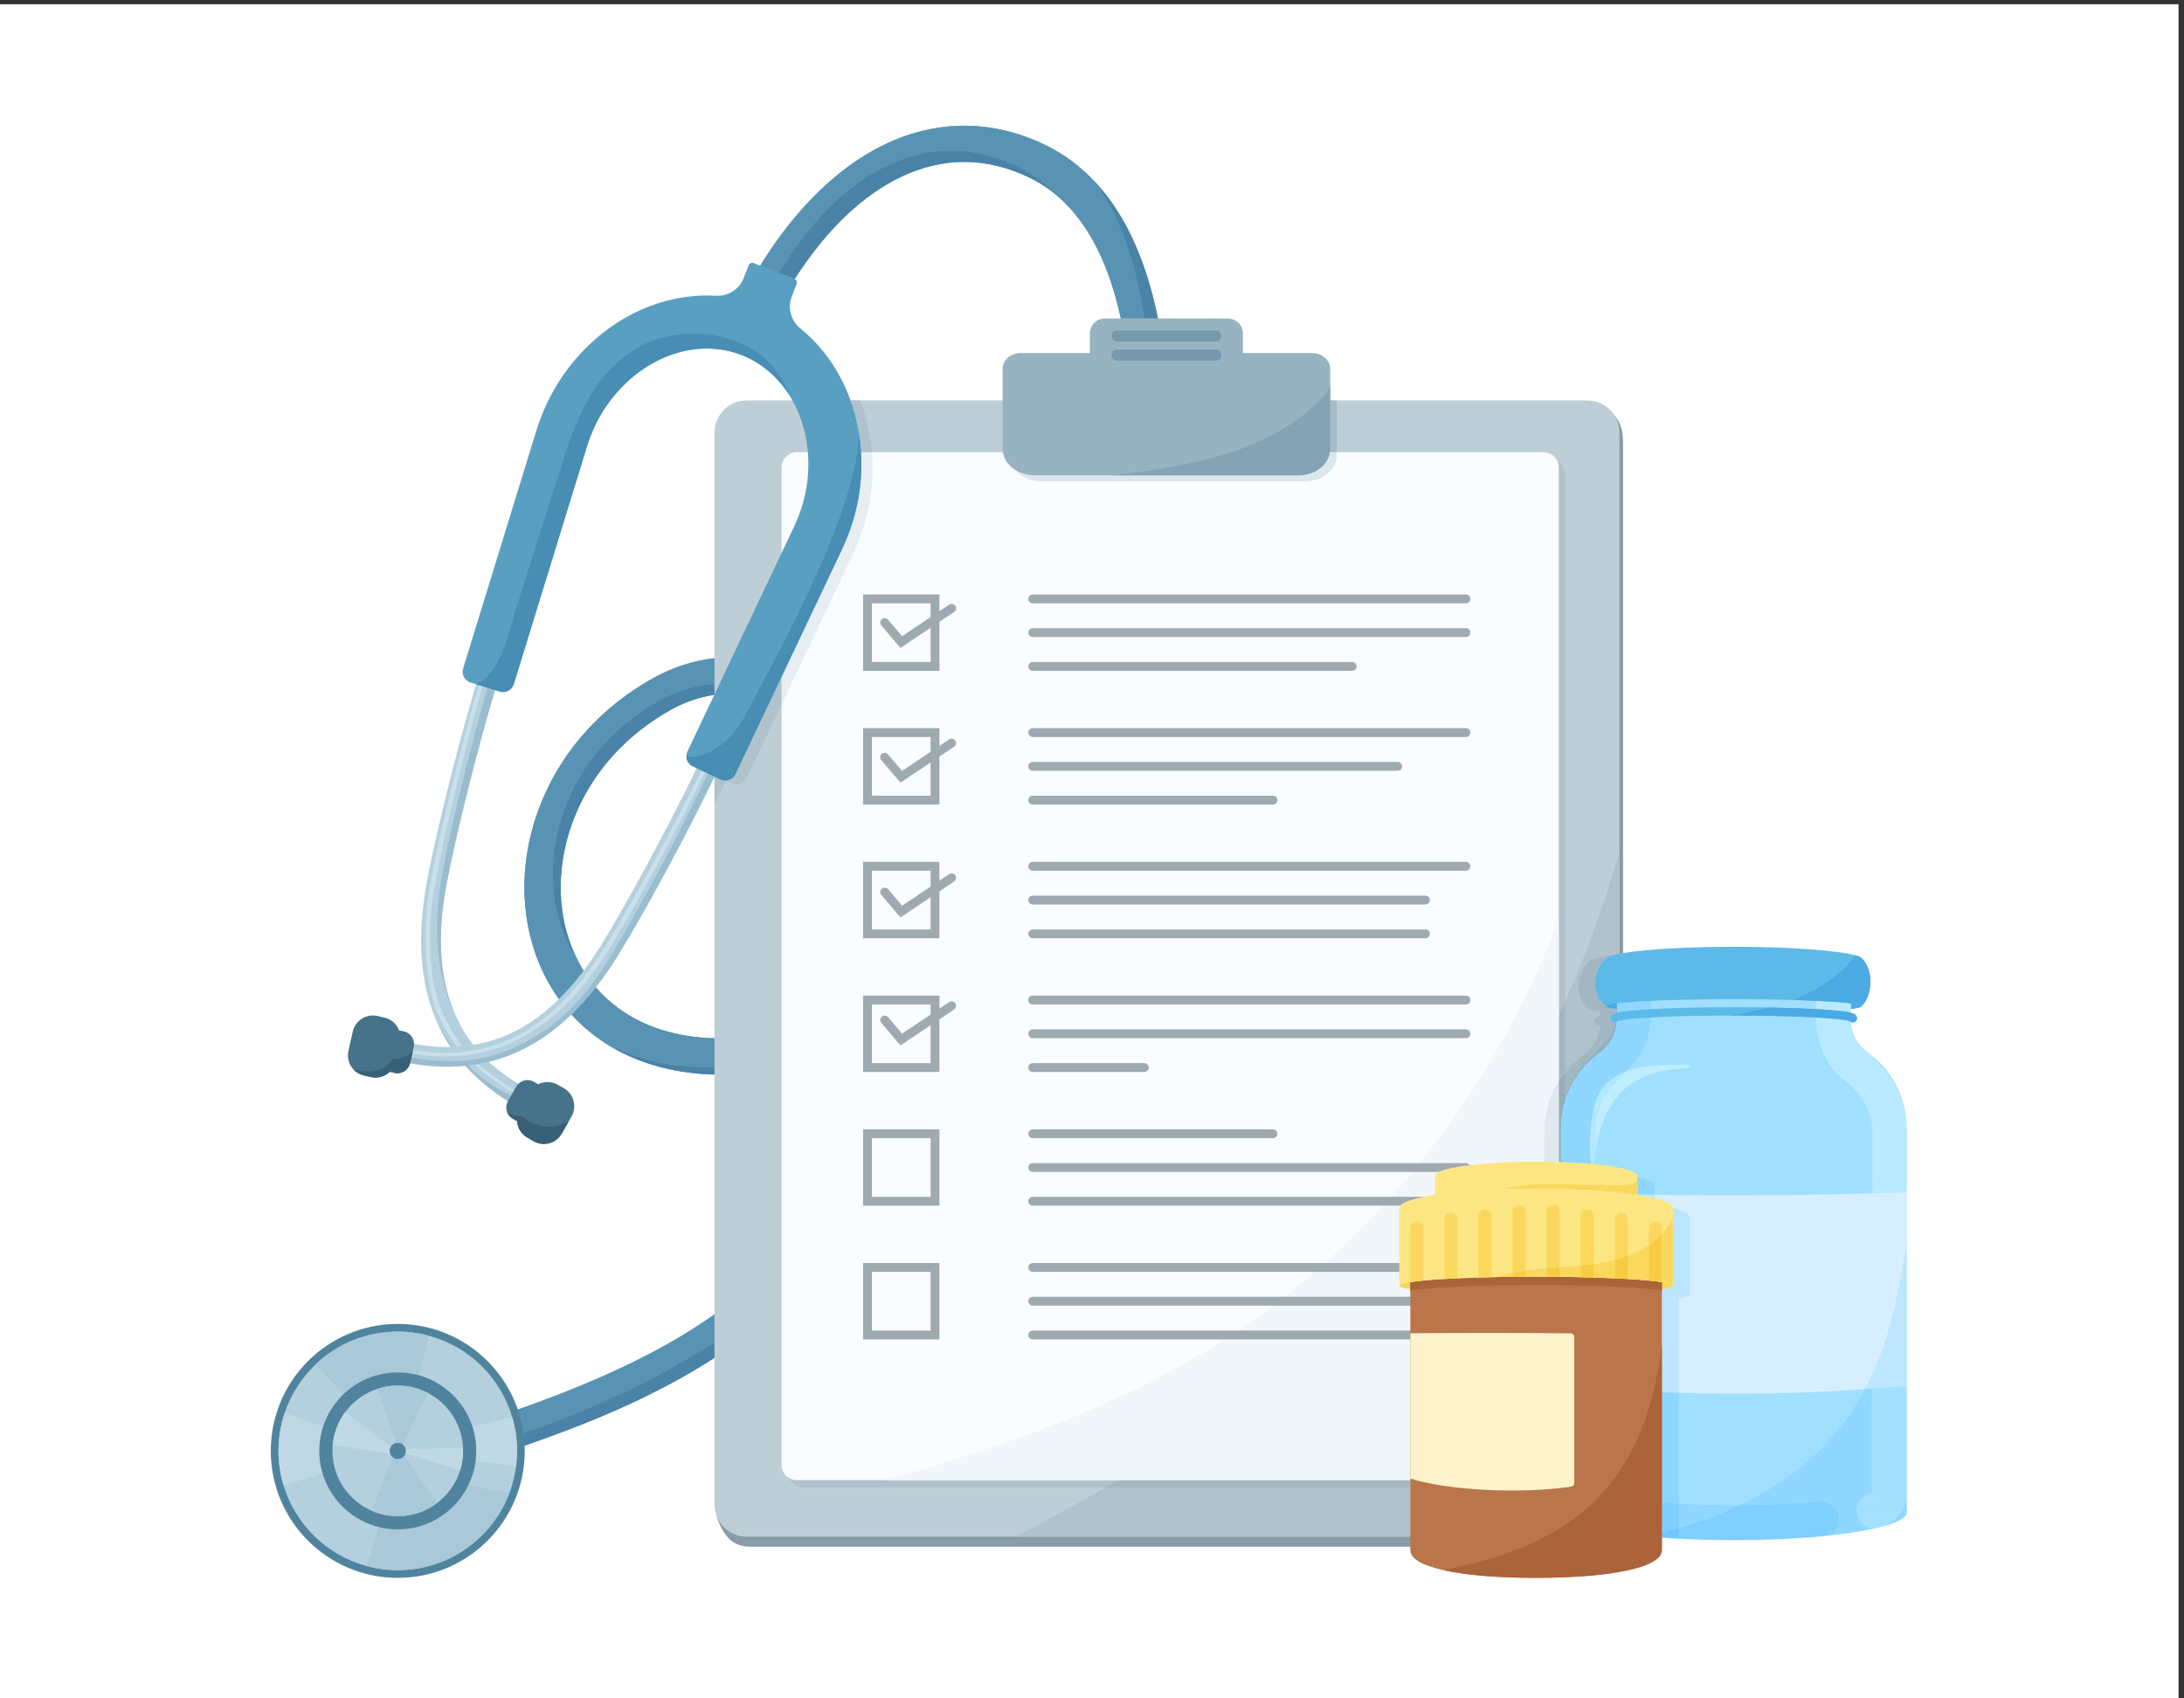 <?xml version="1.0" encoding="UTF-8" standalone="no"?>
<!-- Created with Inkscape (http://www.inkscape.org/) -->

<svg
   version="1.1"
   data-id="svg1"
   width="3401.573"
   height="2645.667"
   viewBox="0 0 3401.573 2645.667"
   sodipodi:docname="clipboard treatment.svg"
   inkscape:version="1.3.2 (091e20e, 2023-11-25)"
   xmlns:inkscape="http://www.inkscape.org/namespaces/inkscape"
   xmlns:sodipodi="http://sodipodi.sourceforge.net/DTD/sodipodi-0.dtd"
   xmlns="http://www.w3.org/2000/svg"
   xmlns:svg="http://www.w3.org/2000/svg">
  <rect x="0" y="0" width="3401.573" height="2645.667" fill="#333333" stroke="none"/>
  <defs
     id="defs1" />
  <sodipodi:namedview
     id="namedview1"
     pagecolor="#505050"
     bordercolor="#eeeeee"
     borderopacity="1"
     inkscape:showpageshadow="0"
     inkscape:pageopacity="0"
     inkscape:pagecheckerboard="0"
     inkscape:deskcolor="#505050"
     showgrid="false"
     inkscape:zoom="0.25966989"
     inkscape:cx="1700.2356"
     inkscape:cy="1322.8334"
     inkscape:window-width="1440"
     inkscape:window-height="900"
     inkscape:window-x="0"
     inkscape:window-y="0"
     inkscape:window-maximized="0"
     inkscape:current-layer="g1">
    <inkscape:page
       x="0"
       y="0"
       inkscape:label="1"
       id="page1"
       width="3401.573"
       height="2645.667"
       margin="0"
       bleed="0" />
  </sodipodi:namedview>
  <g
     id="g1"
     inkscape:groupmode="layer"
     inkscape:label="1">
    <g
       id="group-R5">
      <path
         id="path2"
         d="M 0,0 H 25511.8 V 19842.5 H 0 Z"
         style="fill:#ffffff;fill-opacity:1;fill-rule:nonzero;stroke:none"
         transform="matrix(0.133,0,0,-0.133,0,2645.667)" />
      <path
         id="path3"
         d="m 10808.2,8474.6 c -664.8,-476.4 -1435.68,-726 -2301.87,-743.5 -506.03,-10.3 -931.59,109 -1265.7,353.9 -191.42,140.4 -346.69,320.1 -459.77,530 -62.38,115 -111.83,239.3 -147.64,371.1 -120.35,443.7 -77.63,939.77 120.34,1396.9 216.24,499.6 597.5,913.1 1102.46,1195.5 232.72,130.1 486.89,194.3 747.97,194.3 404.3,0 825.6,-153.5 1210.58,-453.6 146.76,-114.5 282.33,-246.9 403.93,-393.5 211.1,-254.2 380,-550.9 491.9,-868.5 176.5,-501.2 209.5,-1044.8 97.8,-1582.6 m 2788.9,7484.5 c -87.5,537.7 -239.2,995.9 -450.9,1362.3 -94.4,163.6 -201.3,309.4 -319.5,436.7 -171.1,184 -366.2,329.7 -583.9,435.3 -608.8,295.3 -1251.3,301.7 -1857.9,18.8 -98.9,-46.3 -196.5,-100 -292.4,-160.9 -388.18,-246.9 -750.28,-613.1 -1065.96,-1078.9 -51.75,-76.2 -102.27,-155.1 -151.36,-236.6 l 364.23,-219.6 c 1.06,1.6 1.96,3.3 3.02,4.9 379.3,627.5 836.37,1078.7 1322.37,1305.6 493.5,230.2 995.6,224.7 1492.4,-16.1 127.3,-61.7 244.6,-140.8 352,-237 l 0.4,-0.4 c 383.9,-344.2 641.4,-907.8 767.6,-1682.5 153.4,-940 98.4,-2153.6 -158.6,-3509.6 -248.5,-1310.8 -759.5,-2431.66 -1478.2,-3241.7 -80.8,-91.2 -163.8,-177.9 -249,-260.3 28.9,450.5 -31.2,897.5 -179.8,1319.2 -202.9,576.8 -570.7,1093.9 -1035.4,1456.2 -361.24,281.7 -768.55,461.9 -1177.45,521.3 -439.56,63.8 -871.86,-14.4 -1250.28,-226 C 7061.27,11621.4 6616.91,11138 6363.1,10552.1 6127.01,10006.7 6077.21,9411 6222.72,8874.6 c 126.55,-465.9 391.53,-857.5 766.41,-1132.6 69.12,-50.6 141.79,-97.3 217.83,-139.3 369.37,-204.7 816.21,-306.8 1308.06,-296.9 680.08,13.7 1317.63,162.1 1894.78,440.7 78.1,37.7 155.4,78 231.4,120.5 -42,-134.9 -85.9,-266 -131.7,-393.7 C 10120.1,6387.7 9595.85,5565 8890.25,4921.7 8383.15,4459.5 7622.95,3905.8 5827.82,3301.9 l 88.63,-263.2 46.96,-139.8 c 631.17,212.3 1317.81,470.2 1973.97,832.8 434.78,240.2 856.26,526.3 1239.29,875.6 935.83,853.1 1570.93,1988.7 1998.63,3573.8 4.2,15.8 8.3,31.5 12.4,47.3 238.2,183.6 462.4,393.7 671,628.7 769.4,867.4 1315.2,2058.7 1577.9,3444.7 266,1404.3 321.6,2669 160.5,3657.3"
         style="fill:#6ba5c2;fill-opacity:1;fill-rule:nonzero;stroke:none"
         transform="matrix(0.133,0,0,-0.133,0,2645.667)" />
      <path
         id="path4"
         d="m 6130.55,3108 c -13.37,95 -35.68,187 -66.1,275.3 1133.42,398.7 1824.21,774.4 2302.74,1115 V 4167.5 C 7668.61,3727.7 6900.08,3366.7 6130.55,3108 m 2129.8,4287 c -390.02,0 -734.5,73 -1029.11,216.9 -8.15,-3.1 -16.13,-6.2 -24.28,-9.2 v 0 c -76.04,42 -148.71,88.7 -217.83,139.3 -108.91,80 -208.53,169.7 -298.19,268.2 98.66,95.3 194.09,201.5 286.17,318.7 77.93,-90.7 166.03,-172.4 263.52,-243.9 303.03,-222.2 681.27,-340.9 1126.56,-353.5 v -334.8 c -13.93,-0.4 -27.84,-0.7 -41.82,-1 -21.83,-0.4 -43.47,-0.7 -65.02,-0.7 m -1045.26,203.2 c -1.9,1.1 -3.79,2.1 -5.69,3.2 1.9,-1.1 3.79,-2.1 5.69,-3.2 m -670.03,592.3 c -144.94,201.8 -253.89,432.1 -322.34,684.1 -54.57,201.2 -81.67,410.6 -81.78,622.7 -0.19,353.38 74.6,713.9 222.16,1054.8 253.81,585.9 698.17,1069.3 1285.37,1397.7 223.95,125.3 466.7,203.8 718.72,233.8 v -299.8 c -228.06,-19.2 -447.99,-86.1 -649.42,-198.8 -485.29,-271.3 -852.36,-670.7 -1062.04,-1154.9 -195.14,-450.6 -236.27,-942.9 -116.1,-1386.1 52.47,-193.3 133.82,-371.1 241.23,-529 -62.38,115 -111.83,239.3 -147.64,371.1 -44.9,165.5 -67.1,338.3 -67.02,513.7 -0.08,-175.4 22.12,-348.2 67.02,-513.7 35.81,-131.8 85.26,-256.1 147.64,-371.1 17,-31.6 34.96,-62.5 53.85,-92.6 -93.16,-123.3 -189.8,-234 -289.65,-331.9 M 13560.3,16162 v 0 c -90.6,450.8 -229.6,840 -414.1,1159.4 -94.4,163.6 -201.3,309.4 -319.5,436.7 268.5,-370.3 456,-878.2 560.6,-1519.7 4.1,-25.3 8.1,-50.7 11.9,-76.4 h -273.4 c -138.8,636.3 -378.6,1108.6 -716.2,1411.2 l -0.4,0.4 v 0 c -137.1,147.3 -291.7,265 -462.7,352 -264.7,134.9 -536.6,202.4 -808.3,202.4 -260,0 -519.6,-61.9 -771.9,-185.6 -461.43,-226.3 -889.6,-656.6 -1242.02,-1247.7 l -221.79,85.9 c 40.46,65.7 81.85,129.6 124.05,191.8 315.68,465.8 677.78,832 1065.96,1078.9 95.9,60.9 193.5,114.6 292.4,160.9 296.7,138.4 602,207.5 907.7,207.5 319.3,0 639.2,-75.4 950.2,-226.3 217.7,-105.6 412.8,-251.3 583.9,-435.3 118.2,-127.3 225.1,-273.1 319.5,-436.7 184.5,-319.4 323.5,-708.6 414.1,-1159.4 m -1507.8,1650.9 c -0.7,0.3 -1.3,0.6 -2,0.9 0.7,-0.3 1.3,-0.6 2,-0.9 m -1487.7,13.8 c 241,112.4 484.1,168.7 727.6,168.7 -243.5,0 -486.6,-56.3 -727.6,-168.7 m 728,168.7 c 0,0 -0.1,0 -0.2,0 v 0 c 0.1,0 0.2,0 0.2,0"
         style="fill:#5893b4;fill-opacity:1;fill-rule:nonzero;stroke:none"
         transform="matrix(0.133,0,0,-0.133,0,2645.667)" />
      <path
         id="path5"
         d="m 6780.86,8615 c -107.41,157.9 -188.76,335.7 -241.23,529 -120.17,443.2 -79.04,935.5 116.1,1386.1 209.68,484.2 576.75,883.6 1062.04,1154.9 201.43,112.7 421.36,179.6 649.42,198.8 v -124.5 l -2.3,-4.9 c -176.67,-27.5 -347.91,-85.9 -508.87,-175.9 -504.96,-282.4 -886.22,-695.9 -1102.46,-1195.5 -124.12,-286.6 -187.21,-588.5 -187.36,-883.2 v 0 c -0.08,-175.4 22.12,-348.2 67.02,-513.7 35.81,-131.8 85.26,-256.1 147.64,-371.1"
         style="fill:#4983a7;fill-opacity:1;fill-rule:nonzero;stroke:none"
         transform="matrix(0.133,0,0,-0.133,0,2645.667)" />
      <path
         id="path6"
         d="m 6143.89,2960.4 c -2.03,49.8 -6.52,99.1 -13.34,147.6 769.53,258.7 1538.06,619.7 2236.64,1059.5 v -179.4 c -141.15,-91 -284.76,-176.3 -429.81,-256.4 -594.12,-328.3 -1213.19,-570.8 -1793.49,-771.3"
         style="fill:#4983a7;fill-opacity:1;fill-rule:nonzero;stroke:none"
         transform="matrix(0.133,0,0,-0.133,0,2645.667)" />
      <path
         id="path7"
         d="m 8367.19,7306.3 c -430.09,11.2 -821.77,110.8 -1152.1,291.9 330.31,-181.1 722.05,-280.7 1152.1,-291.9 v 0 M 7209.4,7601.4 c -0.81,0.4 -1.63,0.9 -2.44,1.3 v 0 c 0.81,-0.4 1.63,-0.9 2.44,-1.3"
         style="fill:#d2e4ed;fill-opacity:1;fill-rule:nonzero;stroke:none"
         transform="matrix(0.133,0,0,-0.133,0,2645.667)" />
      <path
         id="path8"
         d="m 8367.19,7306.3 c -430.05,11.2 -821.79,110.8 -1152.1,291.9 -1.9,1.1 -3.79,2.1 -5.69,3.2 -0.81,0.4 -1.63,0.9 -2.44,1.3 8.15,3 16.13,6.1 24.28,9.2 294.61,-143.9 639.09,-216.9 1029.11,-216.9 21.55,0 43.19,0.3 65.02,0.7 13.98,0.3 27.89,0.6 41.82,1 v -90.4 M 13560.3,16162 h -161.1 c -3.8,25.7 -7.8,51.1 -11.9,76.4 -104.6,641.5 -292.1,1149.4 -560.6,1519.7 118.2,-127.3 225.1,-273.1 319.5,-436.7 184.5,-319.4 323.5,-708.6 414.1,-1159.4"
         style="fill:#4983a7;fill-opacity:1;fill-rule:nonzero;stroke:none"
         transform="matrix(0.133,0,0,-0.133,0,2645.667)" />
      <path
         id="path9"
         d="m 12409.2,17573.6 c -107.4,96.2 -224.7,175.3 -352,237 -1.5,0.7 -3.1,1.5 -4.7,2.3 1.6,-0.8 3.2,-1.6 4.7,-2.3 127.3,-61.7 244.6,-140.8 352,-237 v 0 m -358.7,240.2 c -251.8,121 -505,181.6 -757.7,181.6 252.7,0 505.9,-60.6 757.7,-181.6 m -758.1,181.6 c 0.1,0 0.2,0 0.2,0 v 0 c 0,0 -0.1,0 -0.2,0"
         style="fill:#d2e4ed;fill-opacity:1;fill-rule:nonzero;stroke:none"
         transform="matrix(0.133,0,0,-0.133,0,2645.667)" />
      <path
         id="path10"
         d="m 9306.34,16624 c -0.7,0.3 -1.4,0.6 -2.13,0.9 l -179.93,69.8 c 352.42,591.1 780.59,1021.4 1242.02,1247.7 252.3,123.7 511.9,185.6 771.9,185.6 271.7,0 543.6,-67.5 808.3,-202.4 171,-87 325.6,-204.7 462.7,-352 -107.4,96.2 -224.7,175.3 -352,237 -1.5,0.7 -3.1,1.5 -4.7,2.3 -0.7,0.3 -1.3,0.6 -2,0.9 -251.8,121 -505,181.6 -757.7,181.6 0,0 -0.1,0 -0.2,0 v 0 0 c 0,0 -0.1,0 -0.2,0 -243.5,0 -486.6,-56.3 -727.6,-168.7 v 0 c -459,-214.3 -892.2,-628.7 -1258.46,-1202.7"
         style="fill:#4983a7;fill-opacity:1;fill-rule:nonzero;stroke:none"
         transform="matrix(0.133,0,0,-0.133,0,2645.667)" />
      <path
         id="path11"
         d="M 19007.3,14707.9 V 2152.8 c 0,-104.4 -42.5,-198.8 -111.3,-267.1 -67.9,-67.3 -161.8,-109.2 -265.1,-109.2 H 8787.09 c -207.91,0 -315.14,123.8 -391.54,345.5 v 5.5 l 15.25,12580.4 c 0,207.9 168.38,376.3 376.29,376.3 H 18860.9 l 1.3,-1.6 c 13.4,-17 26.4,-33 38.6,-48.6 63.3,-80.8 106.5,-152.6 106.5,-326.1"
         style="fill:#889da8;fill-opacity:1;fill-rule:nonzero;stroke:none"
         transform="matrix(0.133,0,0,-0.133,0,2645.667)" />
      <path
         id="path12"
         d="M 18963.7,14825.8 V 2270.7 c 0,-207.7 -168.5,-376.3 -376.3,-376.3 H 8743.49 c -157.04,0 -291.57,96.3 -347.94,233.1 -18.25,44.1 -28.36,92.5 -28.36,143.2 v 12555.1 c 0,207.9 168.57,376.3 376.3,376.3 h 9843.91 c 107.8,0 204.9,-45.2 273.3,-117.9 l 1.3,-1.4 0.2,-0.2 c 14.1,-14.9 26.9,-31 38.3,-48.2 l 0.3,-0.4 c 39.7,-59.5 62.9,-131.1 62.9,-208.2"
         style="fill:#beced6;fill-opacity:1;fill-rule:nonzero;stroke:none"
         transform="matrix(0.133,0,0,-0.133,0,2645.667)" />
      <path
         id="path13"
         d="m 16515.5,1894.4 h -4617.3 v 0 h 4617.3 v 0 m 2448.2,6827.2 v 1189.68 c 0.1,0.08 0,0.04 0.1,0.13 V 8721.7 l -0.1,-0.1"
         style="fill:#7d94a0;fill-opacity:1;fill-rule:nonzero;stroke:none"
         transform="matrix(0.133,0,0,-0.133,0,2645.667)" />
      <path
         id="path14"
         d="m 16515.5,1894.4 h -4617.3 c 357.2,185.5 707.4,378.4 1047.5,577.1 h 3569.8 v -577.1 m 1814.7,5438.5 v 832.5 c 262,591.3 469.8,1177.1 633.5,1745.88 V 8721.6 c -22,-4.1 -41.9,-8.3 -59.6,-12.6 -164,-21.6 -267.3,-46.8 -292.6,-72.1 -171,-169.4 -168.7,-430.5 0,-562.5 v -0.2 c 0,-11.7 46.3,-22.9 128.9,-33 V 7998 c -45.9,-11.5 -74.4,-29.4 -74.4,-66.5 0,-26.9 21.9,-48.7 48.9,-48.7 9,0 17.3,2.5 24.6,6.7 -9.2,-144.3 -84.9,-276 -203.1,-361.7 -76.9,-55.7 -146.2,-121.3 -206.1,-194.8 -0.1,-0.1 -0.1,-0.1 -0.1,-0.1"
         style="fill:#b0c2cc;fill-opacity:1;fill-rule:nonzero;stroke:none"
         transform="matrix(0.133,0,0,-0.133,0,2645.667)" />
      <path
         id="path15"
         d="M 12945.7,2471.5 H 9406.5 c -73.03,0 -135.72,44.2 -162.69,107.4 25.56,-14.3 55.03,-22.5 86.42,-22.5 h 1046.47 v 0 h 2713.1 c -47.8,-28.4 -95.9,-56.8 -144.1,-84.9 m 5308.2,5525 v 1113.3 0 5308.3 c 0,24.6 -5,48 -14.1,69.2 54,-30.2 90.4,-88 90.4,-154.2 V 8165.4 c -24.9,-56.2 -50.4,-112.5 -76.3,-168.9"
         style="fill:#b0c2cc;fill-opacity:1;fill-rule:nonzero;stroke:none"
         transform="matrix(0.133,0,0,-0.133,0,2645.667)" />
      <path
         id="path16"
         d="m 16515.5,2471.5 h -3569.8 c 48.2,28.1 96.3,56.5 144.1,84.9 h 3425.7 v -84.9 m 1738.4,4755.8 v 769.2 c 25.9,56.4 51.4,112.7 76.3,168.9 v -832.5 c -27.6,-33.7 -53.1,-68.9 -76.3,-105.6"
         style="fill:#a2b7c2;fill-opacity:1;fill-rule:nonzero;stroke:none"
         transform="matrix(0.133,0,0,-0.133,0,2645.667)" />
      <path
         id="path17"
         d="M 18253.9,14418.1 V 2733.3 c 0,-97.7 -79.2,-176.9 -176.9,-176.9 H 9330.23 c -97.66,0 -176.89,79.2 -176.89,176.9 v 11684.8 c 0,97.6 79.23,176.9 176.89,176.9 H 18077 c 97.7,0 176.9,-79.3 176.9,-176.9"
         style="fill:#fafdff;fill-opacity:1;fill-rule:nonzero;stroke:none"
         transform="matrix(0.133,0,0,-0.133,0,2645.667)" />
      <path
         id="path18"
         d="m 16515.5,2556.4 h -6138.8 c 1137.2,328.6 2263.4,699 3302.6,1260.4 621.2,328.7 1195.2,725.8 1718.2,1178.6 h 990.2 v -159.1 c -0.1,-0.4 -0.1,-0.8 -0.1,-1.2 v 0 0 c 0,-14.5 45.6,-28.3 127.9,-40.9 V 2556.4 m -87.9,2302 c 0.1,0 0.2,0 0.2,0.1 0,-0.1 -0.1,-0.1 -0.2,-0.1 m 0.5,0.1 c 5.5,1.6 11.5,3.1 18.1,4.7 -6.6,-1.6 -12.6,-3.1 -18.1,-4.7 m 18.5,4.8 c 0.1,0 0.1,0 0.1,0 0,0 0,0 -0.1,0 m -58.9,235.7 h -872.5 c 1217,1089.1 2147.1,2482.8 2738.7,4010.8 V 7227.3 c 0,-0.1 0,-0.1 0,-0.1 -107.4,-169.1 -169.5,-369.8 -169.5,-584.8 V 6286 c -31.7,0.4 -63.8,0.6 -96.1,0.6 -654.7,0 -1185.7,-74.9 -1185.7,-167.2 v -223.5 c -257.8,-40.1 -414.9,-93.2 -414.9,-151.6 V 5099"
         style="fill:#f0f6fa;fill-opacity:1;fill-rule:nonzero;stroke:none"
         transform="matrix(0.133,0,0,-0.133,0,2645.667)" />
      <path
         id="path19"
         d="m 15577.1,15202.1 h 79.199 v 0.06 h -79.199 z"
         style="fill:#e0e8ed;fill-opacity:1;fill-rule:nonzero;stroke:none"
         transform="matrix(0.133,0,0,-0.133,0,2645.667)" />
      <path
         id="path20"
         d="m 15656.3,14595 h -82.6 c 2.2,13.7 3.4,27.7 3.4,41.9 v 565.2 h 79.2 V 14595"
         style="fill:#a7bcc7;fill-opacity:1;fill-rule:nonzero;stroke:none"
         transform="matrix(0.133,0,0,-0.133,0,2645.667)" />
      <path
         id="path21"
         d="m 15284.3,14255.4 h -3092.1 c -126.6,0 -238.5,53 -305.6,134.1 62.7,-40.4 141.2,-64.4 226.4,-64.4 h 906.2 v 0 h 2185.9 c 188.5,0 344.2,117.4 368.6,269.9 h 82.6 v -27.8 c 0,-172.2 -166.5,-311.8 -372,-311.8"
         style="fill:#dbe6ed;fill-opacity:1;fill-rule:nonzero;stroke:none"
         transform="matrix(0.133,0,0,-0.133,0,2645.667)" />
      <path
         id="path22"
         d="m 15577.1,15575.8 v -938.9 c 0,-172.3 -166.5,-311.8 -372,-311.8 H 12113 c -205.4,0 -371.9,139.5 -371.9,311.8 v 938.9 c 0,100.4 97,181.7 216.8,181.7 h 3402.3 c 119.8,0 216.9,-81.3 216.9,-181.7"
         style="fill:#97b3c2;fill-opacity:1;fill-rule:nonzero;stroke:none"
         transform="matrix(0.133,0,0,-0.133,0,2645.667)" />
      <path
         id="path23"
         d="m 14379.6,15353 h -1441.1 c -96.9,0 -175.5,78.6 -175.5,175.5 v 458 c 0,96.9 78.6,175.5 175.5,175.5 h 1441.1 c 97,0 175.5,-78.6 175.5,-175.5 v -458 c 0,-96.9 -78.5,-175.5 -175.5,-175.5"
         style="fill:#97b3c2;fill-opacity:1;fill-rule:nonzero;stroke:none"
         transform="matrix(0.133,0,0,-0.133,0,2645.667)" />
      <path
         id="path24"
         d="m 14241.9,15892.2 h -1165.6 c -32.9,0 -59.5,26.6 -59.5,59.5 v 10.6 c 0,32.8 26.6,59.4 59.5,59.4 h 1165.6 c 32.8,0 59.4,-26.6 59.4,-59.4 v -10.6 c 0,-32.9 -26.6,-59.5 -59.4,-59.5"
         style="fill:#7898ab;fill-opacity:1;fill-rule:nonzero;stroke:none"
         transform="matrix(0.133,0,0,-0.133,0,2645.667)" />
      <path
         id="path25"
         d="m 14241.9,15668.9 h -1165.6 c -32.9,0 -59.5,26.6 -59.5,59.4 v 10.7 c 0,32.8 26.6,59.4 59.5,59.4 h 1165.6 c 32.8,0 59.4,-26.6 59.4,-59.4 v -10.7 c 0,-32.8 -26.6,-59.4 -59.4,-59.4"
         style="fill:#7898ab;fill-opacity:1;fill-rule:nonzero;stroke:none"
         transform="matrix(0.133,0,0,-0.133,0,2645.667)" />
      <path
         id="path26"
         d="m 15205.1,14325.1 h -2185.9 c 938.9,102.8 1887.7,282.8 2479.4,926.4 31.3,33.9 57.1,76.2 78.5,122.9 v -737.5 c 0,-172.3 -166.5,-311.8 -372,-311.8"
         style="fill:#84a3b4;fill-opacity:1;fill-rule:nonzero;stroke:none"
         transform="matrix(0.133,0,0,-0.133,0,2645.667)" />
      <path
         id="path27"
         d="m 10210.7,12138.9 h 687.2 v 687.2 h -687.2 z m 790.8,-103.6 h -894.4 v 894.4 h 894.4 v -894.4"
         style="fill:#9eaab0;fill-opacity:1;fill-rule:nonzero;stroke:none"
         transform="matrix(0.133,0,0,-0.133,0,2645.667)" />
      <path
         id="path28"
         d="m 17166.6,12826.1 h -5073.3 c -28.6,0 -51.8,23.2 -51.8,51.8 0,28.5 23.2,51.8 51.8,51.8 h 5073.3 c 28.6,0 51.8,-23.3 51.8,-51.8 0,-28.6 -23.2,-51.8 -51.8,-51.8"
         style="fill:#9eaab0;fill-opacity:1;fill-rule:nonzero;stroke:none"
         transform="matrix(0.133,0,0,-0.133,0,2645.667)" />
      <path
         id="path29"
         d="m 17166.6,12430.7 h -5073.3 c -28.6,0 -51.8,23.2 -51.8,51.8 0,28.6 23.2,51.8 51.8,51.8 h 5073.3 c 28.6,0 51.8,-23.2 51.8,-51.8 0,-28.6 -23.2,-51.8 -51.8,-51.8"
         style="fill:#9eaab0;fill-opacity:1;fill-rule:nonzero;stroke:none"
         transform="matrix(0.133,0,0,-0.133,0,2645.667)" />
      <path
         id="path30"
         d="m 15834.9,12035.3 h -3741.6 c -28.6,0 -51.8,23.2 -51.8,51.8 0,28.6 23.2,51.8 51.8,51.8 h 3741.6 c 28.6,0 51.8,-23.2 51.8,-51.8 0,-28.6 -23.2,-51.8 -51.8,-51.8"
         style="fill:#9eaab0;fill-opacity:1;fill-rule:nonzero;stroke:none"
         transform="matrix(0.133,0,0,-0.133,0,2645.667)" />
      <path
         id="path31"
         d="m 10210.7,10572.7 h 687.2 v 687.2 h -687.2 z m 790.8,-103.6 h -894.4 v 894.4 h 894.4 v -894.4"
         style="fill:#9eaab0;fill-opacity:1;fill-rule:nonzero;stroke:none"
         transform="matrix(0.133,0,0,-0.133,0,2645.667)" />
      <path
         id="path32"
         d="m 17166.6,11259.9 h -5073.3 c -28.6,0 -51.8,23.2 -51.8,51.8 0,28.6 23.2,51.8 51.8,51.8 h 5073.3 c 28.6,0 51.8,-23.2 51.8,-51.8 0,-28.6 -23.2,-51.8 -51.8,-51.8"
         style="fill:#9eaab0;fill-opacity:1;fill-rule:nonzero;stroke:none"
         transform="matrix(0.133,0,0,-0.133,0,2645.667)" />
      <path
         id="path33"
         d="m 16368.1,10864.6 h -4274.8 c -28.6,0 -51.8,23.2 -51.8,51.8 0,28.5 23.2,51.7 51.8,51.7 h 4274.8 c 28.6,0 51.8,-23.2 51.8,-51.7 0,-28.6 -23.2,-51.8 -51.8,-51.8"
         style="fill:#9eaab0;fill-opacity:1;fill-rule:nonzero;stroke:none"
         transform="matrix(0.133,0,0,-0.133,0,2645.667)" />
      <path
         id="path34"
         d="m 14907.5,10469.1 h -2814.2 c -28.6,0 -51.8,23.2 -51.8,51.8 0,28.6 23.2,51.8 51.8,51.8 h 2814.2 c 28.6,0 51.8,-23.2 51.8,-51.8 0,-28.6 -23.2,-51.8 -51.8,-51.8"
         style="fill:#9eaab0;fill-opacity:1;fill-rule:nonzero;stroke:none"
         transform="matrix(0.133,0,0,-0.133,0,2645.667)" />
      <path
         id="path35"
         d="m 10210.7,9006.6 h 687.2 v 687.2 h -687.2 z m 790.8,-103.6 h -894.4 v 894.4 h 894.4 V 8903"
         style="fill:#9eaab0;fill-opacity:1;fill-rule:nonzero;stroke:none"
         transform="matrix(0.133,0,0,-0.133,0,2645.667)" />
      <path
         id="path36"
         d="m 17166.6,9693.8 h -5073.3 c -28.6,0 -51.8,23.2 -51.8,51.8 0,28.6 23.2,51.8 51.8,51.8 h 5073.3 c 28.6,0 51.8,-23.2 51.8,-51.8 0,-28.6 -23.2,-51.8 -51.8,-51.8"
         style="fill:#9eaab0;fill-opacity:1;fill-rule:nonzero;stroke:none"
         transform="matrix(0.133,0,0,-0.133,0,2645.667)" />
      <path
         id="path37"
         d="m 16692.8,9298.4 h -4599.5 c -28.6,0 -51.8,23.2 -51.8,51.8 0,28.6 23.2,51.8 51.8,51.8 h 4599.5 c 28.6,0 51.8,-23.2 51.8,-51.8 0,-28.6 -23.2,-51.8 -51.8,-51.8"
         style="fill:#9eaab0;fill-opacity:1;fill-rule:nonzero;stroke:none"
         transform="matrix(0.133,0,0,-0.133,0,2645.667)" />
      <path
         id="path38"
         d="m 16692.8,8903 h -4599.5 c -28.6,0 -51.8,23.2 -51.8,51.8 0,28.6 23.2,51.8 51.8,51.8 h 4599.5 c 28.6,0 51.8,-23.2 51.8,-51.8 0,-28.6 -23.2,-51.8 -51.8,-51.8"
         style="fill:#9eaab0;fill-opacity:1;fill-rule:nonzero;stroke:none"
         transform="matrix(0.133,0,0,-0.133,0,2645.667)" />
      <path
         id="path39"
         d="m 10210.7,7440.5 h 687.2 v 687.2 h -687.2 z m 790.8,-103.6 h -894.4 v 894.4 h 894.4 v -894.4"
         style="fill:#9eaab0;fill-opacity:1;fill-rule:nonzero;stroke:none"
         transform="matrix(0.133,0,0,-0.133,0,2645.667)" />
      <path
         id="path40"
         d="m 17166.6,8127.7 h -5073.3 c -28.6,0 -51.8,23.2 -51.8,51.8 0,28.6 23.2,51.8 51.8,51.8 h 5073.3 c 28.6,0 51.8,-23.2 51.8,-51.8 0,-28.6 -23.2,-51.8 -51.8,-51.8"
         style="fill:#9eaab0;fill-opacity:1;fill-rule:nonzero;stroke:none"
         transform="matrix(0.133,0,0,-0.133,0,2645.667)" />
      <path
         id="path41"
         d="m 17166.6,7732.3 h -5073.3 c -28.6,0 -51.8,23.2 -51.8,51.8 0,28.6 23.2,51.8 51.8,51.8 h 5073.3 c 28.6,0 51.8,-23.2 51.8,-51.8 0,-28.6 -23.2,-51.8 -51.8,-51.8"
         style="fill:#9eaab0;fill-opacity:1;fill-rule:nonzero;stroke:none"
         transform="matrix(0.133,0,0,-0.133,0,2645.667)" />
      <path
         id="path42"
         d="m 13400.4,7336.9 h -1307.1 c -28.6,0 -51.8,23.2 -51.8,51.8 0,28.6 23.2,51.8 51.8,51.8 h 1307.1 c 28.6,0 51.8,-23.2 51.8,-51.8 0,-28.6 -23.2,-51.8 -51.8,-51.8"
         style="fill:#9eaab0;fill-opacity:1;fill-rule:nonzero;stroke:none"
         transform="matrix(0.133,0,0,-0.133,0,2645.667)" />
      <path
         id="path43"
         d="m 10210.7,5874.4 h 687.2 v 687.1 h -687.2 z m 790.8,-103.6 h -894.4 v 894.3 h 894.4 v -894.3"
         style="fill:#9eaab0;fill-opacity:1;fill-rule:nonzero;stroke:none"
         transform="matrix(0.133,0,0,-0.133,0,2645.667)" />
      <path
         id="path44"
         d="m 14907.5,6561.5 h -2814.2 c -28.6,0 -51.8,23.2 -51.8,51.8 0,28.6 23.2,51.8 51.8,51.8 h 2814.2 c 28.6,0 51.8,-23.2 51.8,-51.8 0,-28.6 -23.2,-51.8 -51.8,-51.8"
         style="fill:#9eaab0;fill-opacity:1;fill-rule:nonzero;stroke:none"
         transform="matrix(0.133,0,0,-0.133,0,2645.667)" />
      <path
         id="path45"
         d="m 17166.6,6166.2 h -5073.3 c -28.6,0 -51.8,23.2 -51.8,51.8 0,28.6 23.2,51.8 51.8,51.8 h 5073.3 c 28.6,0 51.8,-23.2 51.8,-51.8 0,-28.6 -23.2,-51.8 -51.8,-51.8"
         style="fill:#9eaab0;fill-opacity:1;fill-rule:nonzero;stroke:none"
         transform="matrix(0.133,0,0,-0.133,0,2645.667)" />
      <path
         id="path46"
         d="m 16692.8,5770.8 h -4599.5 c -28.6,0 -51.8,23.2 -51.8,51.8 0,28.6 23.2,51.8 51.8,51.8 h 4599.5 c 28.6,0 51.8,-23.2 51.8,-51.8 0,-28.6 -23.2,-51.8 -51.8,-51.8"
         style="fill:#9eaab0;fill-opacity:1;fill-rule:nonzero;stroke:none"
         transform="matrix(0.133,0,0,-0.133,0,2645.667)" />
      <path
         id="path47"
         d="m 10210.7,4308.2 h 687.2 v 687.2 h -687.2 z m 790.8,-103.6 h -894.4 V 5099 h 894.4 v -894.4"
         style="fill:#9eaab0;fill-opacity:1;fill-rule:nonzero;stroke:none"
         transform="matrix(0.133,0,0,-0.133,0,2645.667)" />
      <path
         id="path48"
         d="m 17166.6,4995.4 h -5073.3 c -28.6,0 -51.8,23.2 -51.8,51.8 0,28.6 23.2,51.8 51.8,51.8 h 5073.3 c 28.6,0 51.8,-23.2 51.8,-51.8 0,-28.6 -23.2,-51.8 -51.8,-51.8"
         style="fill:#9eaab0;fill-opacity:1;fill-rule:nonzero;stroke:none"
         transform="matrix(0.133,0,0,-0.133,0,2645.667)" />
      <path
         id="path49"
         d="m 17166.6,4600 h -5073.3 c -28.6,0 -51.8,23.2 -51.8,51.8 0,28.6 23.2,51.8 51.8,51.8 h 5073.3 c 28.6,0 51.8,-23.2 51.8,-51.8 0,-28.6 -23.2,-51.8 -51.8,-51.8"
         style="fill:#9eaab0;fill-opacity:1;fill-rule:nonzero;stroke:none"
         transform="matrix(0.133,0,0,-0.133,0,2645.667)" />
      <path
         id="path50"
         d="m 16576.8,4204.6 h -4483.5 c -28.6,0 -51.8,23.2 -51.8,51.8 0,28.6 23.2,51.8 51.8,51.8 h 4483.5 c 28.6,0 51.8,-23.2 51.8,-51.8 0,-28.6 -23.2,-51.8 -51.8,-51.8"
         style="fill:#9eaab0;fill-opacity:1;fill-rule:nonzero;stroke:none"
         transform="matrix(0.133,0,0,-0.133,0,2645.667)" />
      <path
         id="path51"
         d="m 10544.8,12303.4 -224.5,263.6 c -18.6,21.8 -16,54.4 5.8,73 21.9,18.6 54.6,15.9 73,-5.8 l 164.7,-193.3 551.8,369.7 c 23.7,16 55.9,9.6 71.9,-14.2 15.9,-23.8 9.5,-55.9 -14.2,-71.9 l -628.5,-421.1"
         style="fill:#9eaab0;fill-opacity:1;fill-rule:nonzero;stroke:none"
         transform="matrix(0.133,0,0,-0.133,0,2645.667)" />
      <path
         id="path52"
         d="m 10544.8,10725.3 -224.5,263.6 c -18.6,21.8 -16,54.5 5.8,73 21.9,18.5 54.6,16 73,-5.8 l 164.7,-193.3 551.8,369.7 c 23.7,15.9 55.9,9.6 71.9,-14.2 15.9,-23.8 9.5,-56 -14.2,-71.9 l -628.5,-421.1"
         style="fill:#9eaab0;fill-opacity:1;fill-rule:nonzero;stroke:none"
         transform="matrix(0.133,0,0,-0.133,0,2645.667)" />
      <path
         id="path53"
         d="m 10544.8,9147.2 -224.5,263.6 c -18.6,21.8 -16,54.5 5.8,73 21.9,18.5 54.6,15.9 73,-5.8 l 164.7,-193.3 551.8,369.6 c 23.7,16 55.9,9.7 71.9,-14.2 15.9,-23.7 9.5,-55.9 -14.2,-71.8 l -628.5,-421.1"
         style="fill:#9eaab0;fill-opacity:1;fill-rule:nonzero;stroke:none"
         transform="matrix(0.133,0,0,-0.133,0,2645.667)" />
      <path
         id="path54"
         d="m 10544.8,7648.2 -224.5,263.6 c -18.6,21.7 -16,54.5 5.8,73 21.9,18.6 54.6,15.8 73,-5.9 l 164.7,-193.2 551.8,369.7 c 23.7,15.9 55.9,9.6 71.9,-14.3 15.9,-23.7 9.5,-55.9 -14.2,-71.8 l -628.5,-421.1"
         style="fill:#9eaab0;fill-opacity:1;fill-rule:nonzero;stroke:none"
         transform="matrix(0.133,0,0,-0.133,0,2645.667)" />
      <path
         id="path55"
         d="m 8367.19,10476.9 v 318.5 c 0.15,0.3 0.28,0.6 0.43,0.9 l 68.73,-32.6 c 3.04,-1.4 5.96,-2.6 9.05,-3.8 1.34,-0.6 2.69,-1.1 4.04,-1.5 0.16,-0.1 0.31,-0.1 0.47,-0.2 13.82,-4.8 28.19,-7.2 42.61,-7.2 0.08,0 0.17,0 0.25,0 v 0 0 c 0.08,0 0.16,0 0.23,0 13.62,0 27.28,2.2 40.55,6.5 1.11,0.4 2.22,0.7 3.33,1.1 33.24,11.9 59.71,35.9 74.81,67.6 l 541.65,1142 v -327.7 l -0.07,-0.1 -409.96,-864.3 c -15.07,-31.7 -41.48,-55.7 -74.8,-67.5 -14.38,-5.2 -29.3,-7.8 -44.16,-7.8 -16.08,0 -32.1,3 -47.3,9 -3.19,1.1 -6.02,2.5 -9.03,3.7 l -68.78,32.7 c -29.78,-62.1 -61.15,-126.1 -93.41,-191.6 -12.76,-25.7 -25.7,-51.6 -38.64,-77.7 M 10210.5,14595 h -127.8 c -4.3,70.6 -11.9,140.7 -22.7,210 -20.9,136.5 -54.3,269.6 -99.72,397.1 h 112.92 c 15,-38.7 28.9,-78 41.4,-117.9 34.1,-106.5 59.8,-216.8 77.1,-329.3 8.2,-52.8 14.6,-106.2 18.8,-159.9 0,0 0,0 0,0"
         style="fill:#b0c2cc;fill-opacity:1;fill-rule:nonzero;stroke:none"
         transform="matrix(0.133,0,0,-0.133,0,2645.667)" />
      <path
         id="path56"
         d="m 9153.34,11640.5 v 327.7 l 701.52,1478.9 c 52.63,111.1 96.43,223.7 131.18,337.3 38.46,125.2 66.06,251.6 82.16,378.2 12.5,97.8 18.7,195.8 18.7,293.3 0,46.5 -1.4,92.9 -4.2,139.1 h 127.8 c 2.5,-28.2 4.3,-56.6 5.5,-85.1 6.1,-131.5 0.7,-264.8 -16.1,-397.4 -16.1,-126.5 -43.8,-253.1 -82.2,-378.2 -34.8,-113.6 -78.6,-226.3 -131.21,-337.3 l -756.83,-1595.5 -76.32,-161"
         style="fill:#e7eef3;fill-opacity:1;fill-rule:nonzero;stroke:none"
         transform="matrix(0.133,0,0,-0.133,0,2645.667)" />
      <path
         id="path57"
         d="m 6136.99,7150.8 -7.38,-13.1 -51.21,-89.8 -55.69,-97.7 c -439.33,256.5 -749.52,595.7 -922.28,1009.1 l -0.17,0.4 c -0.91,2.1 -1.9,4.3 -2.75,6.5 -180.86,437.3 -214.15,972.5 -99.22,1591 130.12,699.7 450.81,1948.6 677.94,2643.2 l 129.55,-42.7 89.76,-29.7 c -220.98,-676 -543.94,-1933.9 -670.15,-2613.1 -106.7,-573.7 -77.92,-1065.1 85.57,-1460.5 20.25,-49.2 42.65,-96.9 67.06,-143.3 89.91,-171.9 207.82,-325.8 355.48,-463.7 116.04,-108.4 250.27,-207.1 403.49,-296.6"
         style="fill:#b4d0de;fill-opacity:1;fill-rule:nonzero;stroke:none"
         transform="matrix(0.133,0,0,-0.133,0,2645.667)" />
      <path
         id="path58"
         d="m 6004.67,7094.6 c -186.72,113 -332.74,222.9 -448.56,328.2 15.4,2.4 30.73,4.9 46.02,7.7 107.16,-95.3 236.05,-184.3 416.57,-311.3 l -14.03,-24.6 m -647.14,537.6 c -114.51,142 -181.66,273.2 -233.15,390.2 -130.59,296.8 -195.16,935.3 -83.78,1534.7 109.9,590.9 356.42,1601.1 566.93,2311.2 l 45.16,-13.9 C 5444.4,11145 5206.04,10132.9 5096.74,9544.6 c -109.64,-589.5 -84.35,-1217.5 137.03,-1623 63.67,-116.6 120.7,-207.9 178.62,-285.2 -18.2,-1.7 -36.48,-3.1 -54.86,-4.2"
         style="fill:#c9dfea;fill-opacity:1;fill-rule:nonzero;stroke:none"
         transform="matrix(0.133,0,0,-0.133,0,2645.667)" />
      <path
         id="path59"
         d="m 5378.02,7911.1 c -34.7,62.6 -65.82,127.3 -93.37,194 -180.86,437.3 -214.28,972.6 -99.22,1591.1 102.76,552.3 324.03,1446.7 524.55,2140.5 l 86.67,-26.7 c -209.39,-701.8 -462.87,-1711.9 -571.26,-2295.1 -42.09,-226.3 -63.1,-439.9 -63.07,-639.8 0.05,-306.7 49.65,-581.3 148.64,-820.7 20.25,-49.2 42.65,-96.9 67.06,-143.3"
         style="fill:#99bdcf;fill-opacity:1;fill-rule:nonzero;stroke:none"
         transform="matrix(0.133,0,0,-0.133,0,2645.667)" />
      <path
         id="path60"
         d="m 5948.07,6995.3 c -193.35,121.2 -359.84,259.5 -498.61,414 10.67,1.1 21.27,2.2 31.89,3.4 138.53,-138.8 303.53,-258.4 502.32,-355 l -35.01,-61.4 c -0.2,-0.3 -0.39,-0.6 -0.59,-1 m -669.9,633.7 c -69.95,104.1 -129.26,214.3 -177.74,330.3 17.15,-36.8 35.39,-72.8 54.82,-107.7 42.9,-77.4 89.78,-151.6 141.3,-222.2 -6.12,-0.1 -12.24,-0.3 -18.38,-0.4"
         style="fill:#99bdcf;fill-opacity:1;fill-rule:nonzero;stroke:none"
         transform="matrix(0.133,0,0,-0.133,0,2645.667)" />
      <path
         id="path61"
         d="m 8510.64,11101.9 c -20.77,-45.9 -42.93,-94.3 -66.54,-144.5 C 8128,10280.8 7579.65,9255 7230.26,8692.2 6898.5,8157.7 6513.07,7784.8 6084.75,7583.6 5679.72,7393.3 5223.2,7349.8 4727.07,7454.2 c -3.45,0.7 -7.02,1.4 -10.46,2.1 l 4.43,19.8 10.39,46 35.81,159.5 c 454.61,-97.2 853.71,-60.8 1219.37,110.9 387.14,182.1 739.54,525.7 1047.45,1021.4 364.31,586.9 973.41,1733.9 1265.72,2382.3 l 210.86,-94.3"
         style="fill:#b4d0de;fill-opacity:1;fill-rule:nonzero;stroke:none"
         transform="matrix(0.133,0,0,-0.133,0,2645.667)" />
      <path
         id="path62"
         d="m 5207.86,7518.5 c -123.72,0 -250.69,10.7 -380.7,32.2 l 7.81,34.9 v 0 l 1.61,7.2 c 128.34,-21.2 253.86,-31.9 376.14,-31.9 280.66,0 544.4,56.2 787.28,170.2 401.68,188.9 769.35,563.5 1085.75,1072.9 313.18,504.5 807.38,1401.7 1130.21,2064.2 l 39.13,-18.5 C 7929.17,10174.2 7447.6,9282.3 7131.45,8773.1 6808.23,8252.3 6434.51,7889.7 6020.68,7695.3 5769.91,7577.5 5497.84,7518.5 5207.86,7518.5"
         style="fill:#c9dfea;fill-opacity:1;fill-rule:nonzero;stroke:none"
         transform="matrix(0.133,0,0,-0.133,0,2645.667)" />
      <path
         id="path63"
         d="m 5237.59,7398.9 c -141.25,0 -286.46,13.5 -435.4,40.5 0.09,0.4 0.18,0.8 0.26,1.2 l 14.72,65.6 c 169.42,-29.4 320.63,-42.9 458.79,-42.9 310.52,0 555.09,68.5 792.65,180.1 387.22,181.8 723.07,471.2 1030.91,967.1 336.04,541.1 880.05,1558.4 1191.93,2221.9 l 76.17,-36.1 c -0.15,-0.3 -0.28,-0.6 -0.43,-0.9 -322.41,-669.7 -814.43,-1583.7 -1136.93,-2103.2 -81.22,-130.8 -165.66,-252 -253.15,-363.3 -92.08,-117.2 -187.51,-223.4 -286.17,-318.7 -190.55,-183.8 -393.07,-326.5 -606.19,-426.6 -153.67,-72.2 -314.78,-123.3 -482.62,-153.1 -15.29,-2.8 -30.62,-5.3 -46.02,-7.7 -24.78,-3.8 -49.7,-7.2 -74.76,-10.1 -10.62,-1.2 -21.22,-2.3 -31.89,-3.4 -69.55,-6.9 -140.21,-10.4 -211.87,-10.4"
         style="fill:#99bdcf;fill-opacity:1;fill-rule:nonzero;stroke:none"
         transform="matrix(0.133,0,0,-0.133,0,2645.667)" />
      <path
         id="path64"
         d="m 6057.89,7184.5 c -119.37,80.7 -227.6,168.5 -324.39,262.9 97.73,-91.3 208.37,-175.7 332.38,-253.6 -2.77,-2.9 -5.43,-6.1 -7.99,-9.3"
         style="fill:#99bdcf;fill-opacity:1;fill-rule:nonzero;stroke:none"
         transform="matrix(0.133,0,0,-0.133,0,2645.667)" />
      <path
         id="path65"
         d="m 4620.95,7325.8 -34.9,7.8 c -7.15,1.5 -14.09,3.6 -20.69,6.1 -27.5,10.5 -50.59,28.5 -67.48,50.8 -25.67,34.4 -36.85,79.4 -26.69,124.4 l 42.77,190.3 c 16.7,74.6 85.89,124.1 160.18,118.1 7.06,-0.6 14.09,-1.6 21.18,-3.3 l 34.91,-7.8 c 81.74,-18.3 133.23,-99.6 114.87,-181.3 l -10.13,-45.3 -32.52,-145 c -18.42,-81.9 -99.62,-133.3 -181.5,-114.8"
         style="fill:#46738a;fill-opacity:1;fill-rule:nonzero;stroke:none"
         transform="matrix(0.133,0,0,-0.133,0,2645.667)" />
      <path
         id="path66"
         d="m 4565.36,7339.7 c -56.36,-54.8 -138.46,-80.8 -220.93,-62.4 l -81.47,18.3 c -48.43,10.9 -90.11,35.5 -122.04,69 -53.51,56.5 -78.85,137.7 -60.54,219.3 l 50.81,226.1 c 29.18,130.1 158.23,211.8 288.26,182.6 l 81.56,-18.5 c 82.47,-18.4 145.5,-77.1 173.13,-150.8 15.92,-42.4 20,-89.8 9.31,-137.4 l -43.74,-195.1 -6.88,-30.9 c -10.69,-47.6 -34.78,-88.6 -67.47,-120.2"
         style="fill:#46738a;fill-opacity:1;fill-rule:nonzero;stroke:none"
         transform="matrix(0.133,0,0,-0.133,0,2645.667)" />
      <path
         id="path67"
         d="m 4654.48,7322 c -11.06,0 -22.28,1.2 -33.53,3.8 l -34.9,7.8 c -7.15,1.5 -14.09,3.6 -20.69,6.1 32.69,31.6 56.78,72.6 67.47,120.2 l 6.88,30.9 v 0 c 48.74,2.3 96.82,17.7 137.82,44.4 21.37,14 40.65,31 57.44,50.4 l -7.81,-34.9 -9.99,-44.5 -14.72,-65.6 c -0.08,-0.4 -0.17,-0.8 -0.26,-1.2 -16.3,-70 -78.62,-117.4 -147.71,-117.4"
         style="fill:#376077;fill-opacity:1;fill-rule:nonzero;stroke:none"
         transform="matrix(0.133,0,0,-0.133,0,2645.667)" />
      <path
         id="path68"
         d="m 4397.5,7271.4 c -17.51,0 -35.28,2 -53.07,5.9 l -81.47,18.3 c -48.43,10.9 -90.11,35.5 -122.04,69 55.63,-12.6 112.13,-22 168.58,-22 19.1,0 38.19,1.1 57.25,3.5 45.74,5.8 91.48,20.7 131.13,44.4 41.27,24.6 75.8,58.5 96.97,101.6 9.88,-1.2 19.85,-1.7 29.85,-1.7 5,0 10,0.1 15.01,0.4 l -6.88,-30.9 c -10.69,-47.6 -34.78,-88.6 -67.47,-120.2 v 0 c -44.2,-42.9 -104.24,-68.3 -167.86,-68.3"
         style="fill:#376077;fill-opacity:1;fill-rule:nonzero;stroke:none"
         transform="matrix(0.133,0,0,-0.133,0,2645.667)" />
      <path
         id="path69"
         d="M 6340.13,6997.4 6243.52,6828 c -14.92,-26.1 -36.5,-46.2 -61.47,-59.1 -38.26,-20 -84.44,-23.3 -126.46,-6.7 -6.6,2.5 -12.98,5.6 -19.29,9.3 l -31.05,17.8 c -31.45,17.9 -53.94,45.3 -66.15,76.5 -16.07,41.2 -14.1,89.1 9.56,130.5 l 96.6,169.4 c 41.52,72.8 134.32,98.1 207.09,56.6 l 31.04,-17.7 c 6.37,-3.6 12.39,-7.6 17.99,-12 58.77,-45.6 76.71,-128.8 38.75,-195.2"
         style="fill:#46738a;fill-opacity:1;fill-rule:nonzero;stroke:none"
         transform="matrix(0.133,0,0,-0.133,0,2645.667)" />
      <path
         id="path70"
         d="m 6693.45,6817 -33.68,-58.9 -81.19,-142.4 c -66.07,-115.8 -213.42,-156 -329.16,-90 l -72.5,41.4 c -73.38,42 -116.47,116.6 -121.33,195.1 -1.23,19.9 0.05,40 3.88,59.9 4.93,25.5 13.99,50.5 27.51,74.2 l 114.82,201.2 c 24.15,42.3 59.11,74.6 99.58,95.1 70.09,35.9 156.18,36.7 229.57,-5.2 l 72.55,-41.3 c 115.74,-66 156.01,-213.4 89.95,-329.1"
         style="fill:#46738a;fill-opacity:1;fill-rule:nonzero;stroke:none"
         transform="matrix(0.133,0,0,-0.133,0,2645.667)" />
      <path
         id="path71"
         d="m 6055.59,6762.2 c -6.6,2.5 -12.98,5.6 -19.29,9.3 l -31.05,17.8 c -31.45,17.9 -53.94,45.3 -66.15,76.5 36.72,-22.3 77.86,-37.1 120.37,-43.7 -3.83,-19.9 -5.11,-40 -3.88,-59.9"
         style="fill:#376077;fill-opacity:1;fill-rule:nonzero;stroke:none"
         transform="matrix(0.133,0,0,-0.133,0,2645.667)" />
      <path
         id="path72"
         d="m 6368.81,6494 c -40.55,0 -81.64,10.2 -119.39,31.7 l -72.5,41.4 c -73.38,42 -116.47,116.6 -121.33,195.1 v 0 c -1.23,19.9 0.05,40 3.88,59.9 v 0 c 16.24,-2.6 32.65,-3.8 49.02,-3.8 2.74,0 5.47,0 8.2,0.1 20.23,-18.6 42.15,-35.1 65.36,-49.5 74.99,-46.8 163.49,-72 251.84,-72 33.54,0 67.06,3.6 99.82,11.1 44.35,10.2 87.03,27.3 126.06,50.1 l -81.19,-142.4 c -44.52,-78 -125.97,-121.7 -209.77,-121.7"
         style="fill:#376077;fill-opacity:1;fill-rule:nonzero;stroke:none"
         transform="matrix(0.133,0,0,-0.133,0,2645.667)" />
      <path
         id="path73"
         d="m 9986.04,13784.4 c 38.46,125.2 66.06,251.6 82.16,378.2 27.6,215.7 24.4,432.9 -8.2,642.4 -35.3,229.7 -105.75,450 -209.33,649.3 -121.91,234.7 -282.85,433.1 -475.88,589.2 -112.17,90.6 -154.26,242.4 -102.15,376.9 l 56.97,147 c 8.87,22.9 -2.5,48.6 -25.4,57.5 l -479.4,185.8 c -22.89,8.9 -48.65,-2.5 -57.53,-25.4 L 8710,16637.5 c -52.08,-134.4 -185.34,-218.2 -329.21,-209.7 -680.08,40 -1373.67,-314.5 -1809.2,-964.8 -124.55,-186 -223.29,-396 -293.72,-624.5 l -854.5,-2776 c -21.28,-69.3 17.82,-143 87.07,-164.4 l 62.51,-19.3 22.43,-6.8 256.82,-79.1 c 33.6,-10.4 69.13,-7 100.27,9.5 31,16.4 53.89,43.9 64.14,77.6 l 854.49,2776 c 52.48,170.5 125.25,325.9 216.21,461.6 305.37,456 778.83,710.2 1236.8,691.5 l 0.13,-0.1 c 122.1,-4.9 243,-29.3 359.42,-74.4 230.96,-89.5 421.18,-253.8 556.09,-464.9 l 0.17,-0.4 c 179.49,-281 261.58,-645.2 212.63,-1028 -22.63,-176.2 -75.91,-354 -158.58,-528.2 L 8050.79,11092.2 c -8.69,-18.4 -12.88,-38 -12.57,-57.2 0.22,-42.2 20.92,-83 56.89,-107.6 5.76,-4 11.85,-7.4 18.24,-10.5 l 323,-153.2 c 3.04,-1.4 5.96,-2.6 9.05,-3.8 29.34,-11.4 61.49,-12 91.48,-1.3 33.24,11.9 59.71,35.9 74.81,67.6 l 1243.17,2620.9 c 52.63,111.1 96.43,223.7 131.18,337.3"
         style="fill:#599fc2;fill-opacity:1;fill-rule:nonzero;stroke:none"
         transform="matrix(0.133,0,0,-0.133,0,2645.667)" />
      <path
         id="path74"
         d="m 5891.04,11787 v 0 c 0.17,0 0.34,0 0.5,0 -0.16,0 -0.33,0 -0.5,0 m -0.15,0 c -11.64,0 -23.34,1.6 -34.84,4.8 11.5,-3.2 23.2,-4.8 34.84,-4.8 m -35.64,5 c -0.02,0 -0.03,0 -0.05,0 0.02,0 0.03,0 0.05,0 m -0.06,0 c -0.58,0.2 -1.16,0.4 -1.75,0.5 0.59,-0.1 1.17,-0.3 1.75,-0.5 m -2.11,0.6 c -0.29,0.1 -0.58,0.2 -0.88,0.3 l -55.55,17.1 v 0 l 55.55,-17.1 c 0.3,-0.1 0.59,-0.2 0.88,-0.3"
         style="fill:#cde2ed;fill-opacity:1;fill-rule:nonzero;stroke:none"
         transform="matrix(0.133,0,0,-0.133,0,2645.667)" />
      <path
         id="path75"
         d="m 5949.19,11800.7 c 0.26,0.1 0.52,0.2 0.79,0.4 -0.27,-0.2 -0.53,-0.3 -0.79,-0.4 m 1.86,0.9 c 0.02,0 0.06,0 0.08,0.1 -0.02,-0.1 -0.06,-0.1 -0.08,-0.1 m 1138.91,3319.9 c 0.58,0.9 1.12,1.7 1.7,2.6 -0.58,-0.9 -1.12,-1.7 -1.7,-2.6 m 4.22,6.3 c 0.04,0 0.03,0 0.07,0.1 -0.04,-0.1 -0.03,-0.1 -0.07,-0.1 m 4.33,6.3 c 0.47,0.7 0.96,1.4 1.43,2.1 -0.47,-0.7 -0.96,-1.4 -1.43,-2.1 m 1223.07,675.1 c -14.87,0.6 -29.8,0.9 -44.7,0.9 14.92,0 29.8,-0.3 44.7,-0.9 m -45.14,0.9 c 0.14,0 0.3,0 0.44,0 v 0 c -0.14,0 -0.3,0 -0.44,0"
         style="fill:#cde2ed;fill-opacity:1;fill-rule:nonzero;stroke:none"
         transform="matrix(0.133,0,0,-0.133,0,2645.667)" />
      <path
         id="path76"
         d="m 5891.04,11787 c -0.05,0 -0.1,0 -0.15,0 -11.64,0 -23.34,1.6 -34.84,4.8 -0.27,0.1 -0.54,0.1 -0.8,0.2 -0.02,0 -0.03,0 -0.05,0 0,0 0,0 -0.01,0 -0.58,0.2 -1.16,0.4 -1.75,0.5 -0.12,0.1 -0.24,0.1 -0.36,0.1 -0.29,0.1 -0.58,0.2 -0.88,0.3 l -55.55,17.1 -86.67,26.7 -57.29,17.7 -45.16,13.9 -12.15,3.7 -22.43,6.8 c 184.15,73 300.53,313.3 377.76,572.1 203.59,682.3 423.89,1348.2 635.91,2022.3 161.01,532.1 402.26,1102.2 933.25,1375.4 172.24,88.7 384.7,136.9 602.27,136.9 459.09,0 941.15,-214.5 1117.61,-715.8 -134.91,211.1 -325.13,375.4 -556.09,464.9 -116.42,45.1 -237.32,69.5 -359.42,74.4 l -0.13,0.1 v 0 c -0.84,0 -1.69,0.1 -2.53,0.1 -14.9,0.6 -29.78,0.9 -44.7,0.9 v 0 0 0 c -0.14,0 -0.3,0 -0.44,0 -436.67,-0.2 -881.53,-245.2 -1176.5,-673.9 -0.47,-0.7 -0.96,-1.4 -1.43,-2.1 -1.42,-2 -2.85,-4.2 -4.26,-6.2 -0.04,-0.1 -0.03,-0.1 -0.07,-0.1 -0.83,-1.2 -1.69,-2.5 -2.52,-3.7 -0.58,-0.9 -1.12,-1.7 -1.7,-2.6 -0.88,-1.3 -1.77,-2.6 -2.65,-3.9 v 0 c -90.96,-135.7 -163.73,-291.1 -216.21,-461.6 l -854.49,-2776 c -10.25,-33.7 -33.14,-61.2 -64.14,-77.6 v 0 c -0.45,-0.3 -0.89,-0.5 -1.34,-0.7 -0.02,-0.1 -0.06,-0.1 -0.08,-0.1 -0.36,-0.2 -0.72,-0.4 -1.07,-0.5 -0.27,-0.2 -0.53,-0.3 -0.79,-0.4 -18.22,-9 -37.85,-13.6 -57.65,-13.7 -0.16,0 -0.33,0 -0.5,0"
         style="fill:#478db4;fill-opacity:1;fill-rule:nonzero;stroke:none"
         transform="matrix(0.133,0,0,-0.133,0,2645.667)" />
      <path
         id="path77"
         d="m 8492.77,10751 v 0 c 0.08,0 0.16,0 0.23,0 -0.07,0 -0.15,0 -0.23,0 m -0.25,0 c -14.42,0 -28.79,2.4 -42.61,7.2 13.82,-4.8 28.19,-7.2 42.61,-7.2 m 41.03,6.5 c 1.11,0.4 2.22,0.7 3.33,1.1 33.24,11.9 59.71,35.9 74.81,67.6 l 541.65,1142 -541.65,-1142 c -15.1,-31.7 -41.57,-55.7 -74.81,-67.6 -1.11,-0.4 -2.22,-0.7 -3.33,-1.1"
         style="fill:#8dacbd;fill-opacity:1;fill-rule:nonzero;stroke:none"
         transform="matrix(0.133,0,0,-0.133,0,2645.667)" />
      <path
         id="path78"
         d="m 8492.77,10751 c -0.08,0 -0.17,0 -0.25,0 -14.42,0 -28.79,2.4 -42.61,7.2 -0.16,0.1 -0.31,0.1 -0.47,0.2 -1.35,0.4 -2.7,0.9 -4.04,1.5 -3.09,1.2 -6.01,2.4 -9.05,3.8 l -68.73,32.6 -76.17,36.1 -36.36,17.3 -39.13,18.5 -102.61,48.7 c -6.39,3.1 -12.48,6.5 -18.24,10.5 -35.97,24.6 -56.67,65.4 -56.89,107.6 20.08,-3.6 40.58,-5.4 61.33,-5.4 224.54,0 480.93,205.5 615.7,462.9 316.25,603.5 1309.75,2342 1344.75,3312.5 17.9,-114.6 26.9,-231.4 26.9,-349.1 0,-97.5 -6.2,-195.5 -18.7,-293.3 -16.1,-126.6 -43.7,-253 -82.16,-378.2 -34.75,-113.6 -78.55,-226.2 -131.18,-337.3 l -701.52,-1478.9 -541.65,-1142 c -15.1,-31.7 -41.57,-55.7 -74.81,-67.6 -1.11,-0.4 -2.22,-0.7 -3.33,-1.1 -13.27,-4.3 -26.93,-6.5 -40.55,-6.5 -0.07,0 -0.15,0 -0.23,0"
         style="fill:#478db4;fill-opacity:1;fill-rule:nonzero;stroke:none"
         transform="matrix(0.133,0,0,-0.133,0,2645.667)" />
      <path
         id="path79"
         d="m 6145.14,2898.9 c 0,-821.3 -665.76,-1487.1 -1487,-1487.1 -821.25,0 -1487.01,665.8 -1487.01,1487.1 0,821.2 665.76,1487 1487.01,1487 821.24,0 1487,-665.8 1487,-1487"
         style="fill:#50849e;fill-opacity:1;fill-rule:nonzero;stroke:none"
         transform="matrix(0.133,0,0,-0.133,0,2645.667)" />
      <path
         id="path80"
         d="m 6055.23,2898.9 c 0,-61.4 -3.91,-121.6 -11.53,-180.8 -13.64,-105.5 -39.16,-207.4 -74.97,-304.2 -197.09,-532.4 -709.51,-912.1 -1310.54,-912.1 -127.44,0 -250.8,17 -368.13,49.1 -462.61,126 -829.86,483.9 -968.64,941.2 -39.18,128.7 -60.27,265.3 -60.27,406.8 0,155.2 25.34,304.8 72.5,444.3 73.19,219.4 199.75,414.4 363.87,569.8 250.28,237.4 588.46,382.9 960.67,382.9 124.6,0 245.31,-16.3 360.16,-47 468.45,-124.6 840.14,-486.5 978.39,-949.3 38.1,-126.9 58.49,-261.4 58.49,-400.7"
         style="fill:#b4d0de;fill-opacity:1;fill-rule:nonzero;stroke:none"
         transform="matrix(0.133,0,0,-0.133,0,2645.667)" />
      <path
         id="path81"
         d="m 4658.19,1501.8 c -127.44,0 -250.8,17 -368.13,49.1 18.08,53.7 36.15,107.6 54.05,161.3 31.88,95.1 58.99,196.1 90.25,294.9 71.64,-18 146.59,-27.5 223.78,-27.5 363.15,0 677.14,210.6 826.47,516.4 158.96,-39.6 320.97,-67.2 484.12,-82.1 -197.09,-532.4 -709.51,-912.1 -1310.54,-912.1"
         style="fill:#a9c8d8;fill-opacity:1;fill-rule:nonzero;stroke:none"
         transform="matrix(0.133,0,0,-0.133,0,2645.667)" />
      <path
         id="path82"
         d="m 4022.11,3562.5 c -101.53,109.8 -203.07,219.5 -304.56,329.3 -6.55,7.1 -13.29,14.2 -20.03,21.2 250.28,237.4 588.46,382.9 960.67,382.9 124.6,0 245.31,-16.3 360.16,-47 -36.32,-155.2 -72.59,-310.4 -108.86,-465.6 -79.9,22.7 -164.19,34.8 -251.35,34.8 -246.81,0 -470.9,-97.3 -636.03,-255.6"
         style="fill:#a9c8d8;fill-opacity:1;fill-rule:nonzero;stroke:none"
         transform="matrix(0.133,0,0,-0.133,0,2645.667)" />
      <path
         id="path83"
         d="m 3321.42,2492.1 v 0 c -39.18,128.7 -60.27,265.3 -60.27,406.8 0,155.2 25.34,304.8 72.5,444.3 5.67,-2.1 11.16,-4.3 16.65,-6.2 144.45,-51.5 288.87,-102.8 433.32,-154.1 -29.03,-89.5 -44.72,-184.9 -44.72,-284 0,-91.1 13.27,-179.2 37.95,-262.3 -151.85,-48.2 -303.66,-96.3 -455.43,-144.5"
         style="fill:#bfd8e4;fill-opacity:1;fill-rule:nonzero;stroke:none"
         transform="matrix(0.133,0,0,-0.133,0,2645.667)" />
      <path
         id="path84"
         d="m 6043.7,2718.1 c -158.02,20.1 -316.05,40.2 -474.15,60.3 5.15,39.4 7.82,79.6 7.82,120.5 0,96.8 -14.98,190.1 -42.73,277.8 76.36,20.3 152.69,40.6 229.02,60.9 77.63,20.7 155.44,41.3 233.08,62 38.1,-126.9 58.49,-261.4 58.49,-400.7 0,-61.4 -3.91,-121.6 -11.53,-180.8 v 0"
         style="fill:#bfd8e4;fill-opacity:1;fill-rule:nonzero;stroke:none"
         transform="matrix(0.133,0,0,-0.133,0,2645.667)" />
      <path
         id="path85"
         d="m 5577.37,2898.9 c 0,-507.7 -411.56,-919.3 -919.23,-919.3 -507.68,0 -919.24,411.6 -919.24,919.3 0,507.6 411.56,919.2 919.24,919.2 507.67,0 919.23,-411.6 919.23,-919.2"
         style="fill:#50849e;fill-opacity:1;fill-rule:nonzero;stroke:none"
         transform="matrix(0.133,0,0,-0.133,0,2645.667)" />
      <path
         id="path86"
         d="m 5423,2898.9 c 0,-78.6 -11.88,-154.3 -33.86,-225.3 -48.21,-157.1 -145.69,-292.5 -274.55,-388.5 -127.44,-94.9 -285.36,-151.1 -456.4,-151.1 -108.12,0 -211.1,22.6 -304.33,63 -271.18,117.7 -460.66,387.6 -460.66,701.9 0,23.5 1.06,46.9 3.2,70 12.94,143.5 65.75,275.6 147.11,385.3 93.94,126.5 226.17,223.1 379.66,272.6 74.08,23.9 152.95,36.9 235.02,36.9 126.2,0 245.13,-30.5 350.06,-84.8 236.08,-121.7 400.57,-362.8 413.86,-643.4 0.53,-12 0.89,-24.4 0.89,-36.6"
         style="fill:#b4d0de;fill-opacity:1;fill-rule:nonzero;stroke:none"
         transform="matrix(0.133,0,0,-0.133,0,2645.667)" />
      <path
         id="path87"
         d="m 4658.19,2134 c -108.12,0 -211.1,22.6 -304.33,63 l 274.19,701.9 62.4,18.7 27.65,-41.1 396.49,-591.4 C 4987.15,2190.2 4829.23,2134 4658.19,2134"
         style="fill:#a9c8d8;fill-opacity:1;fill-rule:nonzero;stroke:none"
         transform="matrix(0.133,0,0,-0.133,0,2645.667)" />
      <path
         id="path88"
         d="m 4690.45,2917.6 v 0 l -32.26,20.3 -235.02,688.9 c 74.08,23.9 152.95,36.9 235.02,36.9 126.2,0 245.13,-30.5 350.06,-84.8 l -317.8,-661.3"
         style="fill:#a9c8d8;fill-opacity:1;fill-rule:nonzero;stroke:none"
         transform="matrix(0.133,0,0,-0.133,0,2645.667)" />
      <path
         id="path89"
         d="m 4586.41,2859.9 -690.01,109 c 12.94,143.5 65.75,275.6 147.11,385.3 l 557.43,-429.1 -14.53,-65.2"
         style="fill:#bfd8e4;fill-opacity:1;fill-rule:nonzero;stroke:none"
         transform="matrix(0.133,0,0,-0.133,0,2645.667)" />
      <path
         id="path90"
         d="m 5389.14,2673.6 -671.04,202.9 v 41.1 l 704.01,17.9 c 0.53,-12 0.89,-24.4 0.89,-36.6 0,-78.6 -11.88,-154.3 -33.86,-225.3 v 0"
         style="fill:#bfd8e4;fill-opacity:1;fill-rule:nonzero;stroke:none"
         transform="matrix(0.133,0,0,-0.133,0,2645.667)" />
      <path
         id="path91"
         d="m 4753.21,2898.9 c 0,-52.6 -42.56,-95.1 -95.07,-95.1 -52.51,0 -95.08,42.5 -95.08,95.1 0,52.5 42.57,95 95.08,95 52.51,0 95.07,-42.5 95.07,-95"
         style="fill:#50849e;fill-opacity:1;fill-rule:nonzero;stroke:none"
         transform="matrix(0.133,0,0,-0.133,0,2645.667)" />
      <path
         id="path92"
         d="m 18330.2,7056.7 v 276.2 c 0,0 0,0 0.1,0.1 59.9,73.5 129.2,139.1 206.1,194.8 118.2,85.7 193.9,217.4 203.1,361.7 -7.3,-4.2 -15.6,-6.7 -24.6,-6.7 -27,0 -48.9,21.8 -48.9,48.7 0,37.1 28.5,55 74.4,66.5 v 43.2 c -82.6,10.1 -128.9,21.3 -128.9,33 v 0.2 c -168.7,132 -171,393.1 0,562.5 25.3,25.3 128.6,50.5 292.6,72.1 -51.6,-12.4 -84.9,-25.4 -97.8,-38.3 -171.2,-169.3 -168.8,-430.5 -0.1,-562.6 v 0 0 0 c 0,-11.1 40.7,-21.6 114.4,-31.3 v -49 c -37.4,-11.6 -60,-29.4 -60,-62.4 0,-27 21.9,-48.8 48.9,-48.8 1.2,0 2.3,0.1 3.5,0.2 -16.8,-104.1 -62.9,-182.2 -155.9,-275.2 l -18.4,-18.3 c -153.9,-153.7 -322.2,-321.8 -408.5,-566.6"
         style="fill:#a2b7c2;fill-opacity:1;fill-rule:nonzero;stroke:none"
         transform="matrix(0.133,0,0,-0.133,0,2645.667)" />
      <path
         id="path93"
         d="m 18269.8,6281.8 c -5.2,0.2 -10.6,0.4 -15.9,0.5 v 945 c 23.2,36.7 48.7,71.9 76.3,105.6 v -276.2 c -36.4,-103.2 -58.2,-219.9 -58.2,-354.9 l -2.2,-420"
         style="fill:#96acb9;fill-opacity:1;fill-rule:nonzero;stroke:none"
         transform="matrix(0.133,0,0,-0.133,0,2645.667)" />
      <path
         id="path94"
         d="m 18253.9,6282.3 c -55.1,1.8 -111.7,3.1 -169.5,3.7 v 356.4 c 0,215 62.1,415.7 169.5,584.8 0,0 0,0 0,0.1 v -945"
         style="fill:#dee8ee;fill-opacity:1;fill-rule:nonzero;stroke:none"
         transform="matrix(0.133,0,0,-0.133,0,2645.667)" />
      <path
         id="path95"
         d="m 21800.8,8108.1 c 0,-44.9 -670.3,-81.3 -1497.3,-81.3 -826.9,0 -1497.3,36.4 -1497.3,81.3 0,44.9 670.4,81.3 1497.3,81.3 827,0 1497.3,-36.4 1497.3,-81.3"
         style="fill:#5db9e8;fill-opacity:1;fill-rule:nonzero;stroke:none"
         transform="matrix(0.133,0,0,-0.133,0,2645.667)" />
      <path
         id="path96"
         d="m 21680.5,8076.1 0.8,63.9 c 33.6,-4.3 60.6,-8.8 80.4,-13.4 0.1,0 0.1,0 0.1,0 0.1,0 0.2,0 0.2,0 25.4,-6 38.8,-12.2 38.8,-18.5 0,-11.4 -42.9,-22.2 -120.3,-32 m -2759.9,0.7 c -73.7,9.7 -114.4,20.2 -114.4,31.3 v 0 h 0.1 c 0,11 40.6,21.6 114.3,31.2 v -62.5"
         style="fill:#4baae2;fill-opacity:1;fill-rule:nonzero;stroke:none"
         transform="matrix(0.133,0,0,-0.133,0,2645.667)" />
      <path
         id="path97"
         d="M 22328.2,6676.3 V 2201.4 h -4.3 c 2.7,-6.7 4.3,-13.7 4.3,-20.7 0,-180.1 -906.5,-326 -2024.7,-326 -224.6,0 -440.8,5.9 -642.7,16.8 -140.4,7.5 -273.8,17.6 -398.6,29.6 -589.2,56.9 -983.2,160.8 -983.2,279.6 0,7 1.5,14 4.1,20.7 h -4.1 v 4474.9 c 0,364.2 178.2,686.8 452,885.3 118.2,85.8 193.9,217.5 203.1,361.8 0.6,9.7 0.9,19.5 0.9,29.4 v 311.4 h 2737.2 v -311.4 c 0,-9.9 0.3,-19.9 0.9,-29.6 9.2,-144.3 84.7,-275.8 203.1,-361.6 273.8,-198.5 452,-521.1 452,-885.3"
         style="fill:#a1dfff;fill-opacity:1;fill-rule:nonzero;stroke:none"
         transform="matrix(0.133,0,0,-0.133,0,2645.667)" />
      <path
         id="path98"
         d="m 21955.9,1992.2 c 40.1,9.1 77.3,18.6 111.6,28.3 -21.6,-9.1 -44.1,-16.6 -67.5,-22.3 -14.8,-3.6 -29.5,-5.6 -44.1,-6 m 372.3,360 v 2992.6 0 583.9 0 747.6 c 0,82.9 -9.3,163.6 -26.7,241.3 25.6,-91.8 39.2,-185.2 39.2,-277.8 l -6.8,-4218.8 c -0.1,-23.4 -2.1,-46.3 -5.7,-68.8 m -603.8,5385.5 c -29.3,57.1 -47.1,120 -51.3,185.5 3.4,-2.1 7.2,-3.7 11.2,-4.8 6.3,-69.8 19.5,-129.5 40.1,-180.7 m -44.5,292.1 c -2.5,0.7 -5.1,1.4 -7.7,2.1 v 43.2 c 2.8,0.3 5.6,0.6 8.3,1 l -0.6,-46.3"
         style="fill:#ffffff;fill-opacity:1;fill-rule:nonzero;stroke:none"
         transform="matrix(0.133,0,0,-0.133,0,2645.667)" />
      <path
         id="path99"
         d="m 21672.2,8075.1 v 66 c 3.1,-0.4 6.1,-0.7 9.1,-1.1 l -0.8,-63.9 c -2.7,-0.4 -5.5,-0.7 -8.3,-1"
         style="fill:#79c8ee;fill-opacity:1;fill-rule:nonzero;stroke:none"
         transform="matrix(0.133,0,0,-0.133,0,2645.667)" />
      <path
         id="path100"
         d="m 21925.1,5915.4 1.2,724.7 c 0,216 -130.1,454.3 -331.3,606.8 -294,222.9 -325.7,564.5 -329.2,728.6 93.9,-5.3 171.8,-11.1 233.4,-17.1 68.3,-6.6 116.5,-13.5 144.2,-19.9 7,-1.6 12.7,-3.2 17,-4.7 3.3,-3.9 7.2,-7.3 11.6,-10 0.4,-0.2 0.7,-0.4 1.1,-0.6 v 0 c 4.2,-65.5 22,-128.4 51.3,-185.5 27.1,-67.2 66.9,-119.7 120.9,-160.5 223.9,-169.7 385.7,-408 456.2,-659.6 17.4,-77.7 26.7,-158.4 26.7,-241.3 v -747.6 c -65.3,-2.3 -130.5,-4.6 -195.9,-6.8 -69,-2.3 -138.1,-4.4 -207.2,-6.5 m -252.9,2116.5 c -22.2,5.5 -48.4,9.6 -77.4,13.6 -23.3,3.2 -49.8,6.3 -79.4,9.3 -10.5,1 -21.4,2.1 -32.7,3.1 -3.2,0.3 -6.4,0.5 -9.7,0.9 -19.3,1.7 -39.7,3.3 -61.2,4.9 -36.3,2.8 -75.7,5.4 -118,7.9 -0.5,0.1 -1.1,0.1 -1.6,0.1 -8.6,0.5 -17.4,1 -26.2,1.5 l 1.2,97.1 c 172.7,-7.9 312,-17.9 405,-29.2 v -66 -43.2"
         style="fill:#b9eaff;fill-opacity:1;fill-rule:nonzero;stroke:none"
         transform="matrix(0.133,0,0,-0.133,0,2645.667)" />
      <path
         id="path101"
         d="m 20303.6,1847.8 c -291.7,0 -578.8,10.1 -842.2,29.3 v 7.1 c 64.7,-4.8 131.2,-9 199.4,-12.7 v 0 c 201.9,-10.9 418.1,-16.8 642.7,-16.8 403.4,0 779.4,19 1095,51.7 -16.1,-5.9 -33.3,-10 -51.3,-11.8 -311.2,-31 -662.4,-46.8 -1043.6,-46.8"
         style="fill:#e3f5ff;fill-opacity:1;fill-rule:nonzero;stroke:none"
         transform="matrix(0.133,0,0,-0.133,0,2645.667)" />
      <path
         id="path102"
         d="m 18330.2,7007.7 v 49 c 86.3,244.8 254.6,412.9 408.5,566.6 l 18.4,18.3 c 93,93 139.1,171.1 155.9,275.2 7.7,0.5 14.8,2.9 21.1,6.6 -9.2,-144.3 -84.9,-276 -203.1,-361.8 -187,-135.5 -329.3,-328.9 -400.8,-553.9"
         style="fill:#90b0c2;fill-opacity:1;fill-rule:nonzero;stroke:none"
         transform="matrix(0.133,0,0,-0.133,0,2645.667)" />
      <path
         id="path103"
         d="m 18279,6281.5 c -3,0.1 -6.1,0.2 -9.2,0.3 l 2.2,420 c 0,135 21.8,251.7 58.2,354.9 v -49 c -33.2,-104.5 -51.2,-215.9 -51.2,-331.4 v -394.8"
         style="fill:#85a5b9;fill-opacity:1;fill-rule:nonzero;stroke:none"
         transform="matrix(0.133,0,0,-0.133,0,2645.667)" />
      <path
         id="path104"
         d="m 18920.6,8027.8 v 49 c 4.7,-0.6 9.5,-1.2 14.4,-1.8 v -43.2 c -5,-1.2 -9.8,-2.5 -14.4,-4"
         style="fill:#90b0c2;fill-opacity:1;fill-rule:nonzero;stroke:none"
         transform="matrix(0.133,0,0,-0.133,0,2645.667)" />
      <path
         id="path105"
         d="m 18935,8075 c -4.9,0.6 -9.7,1.2 -14.4,1.8 v 62.5 c 4.7,0.6 9.5,1.2 14.4,1.8 V 8075"
         style="fill:#43a4e2;fill-opacity:1;fill-rule:nonzero;stroke:none"
         transform="matrix(0.133,0,0,-0.133,0,2645.667)" />
      <path
         id="path106"
         d="m 19660.8,1996.5 v 283.1 c 205.3,-11.5 422.5,-17.4 642.8,-17.4 23.4,0 46.8,0.1 70,0.2 -160.7,-76.7 -327.3,-143.1 -497.6,-199.8 -71.1,-23.7 -142.9,-45.7 -215.2,-66.1 m -976.7,4258.3 c -3.6,0.3 -7.2,0.7 -10.9,1.1 2.9,41.4 6.7,82 11.5,121.7 l -0.6,-122.8 m -56.3,5.4 c -105.9,9.6 -223.4,16.8 -348.8,21.3 v 394.8 c 0,115.5 18,226.9 51.2,331.4 71.5,225 213.8,418.4 400.8,553.9 118.2,85.8 193.9,217.5 203.1,361.8 v 0 c 4.8,2.8 8.9,6.3 12.4,10.4 23.1,8.4 83.3,17.6 179.4,26.4 56.9,5.2 126.4,10.3 208.2,14.9 -9.8,-249.2 -96.3,-438.9 -284,-626.5 l -4,-3.9 c -90.5,-34.2 -171.8,-82.5 -239.7,-150.5 -182.8,-182.8 -196.5,-569.4 -178.6,-934 m 307.2,1771.6 v 43.2 66.1 c 92.1,11.2 229.7,21.1 400,29 v -97.2 c -6.8,-0.4 -13.5,-0.8 -20.2,-1.2 -70.7,-4.2 -133.1,-8.7 -187,-13.5 -1.2,-0.1 -2.4,-0.1 -3.5,-0.1 -43.1,-4.1 -80.5,-8.4 -112,-12.6 -28.9,-4.1 -55.1,-8.2 -77.3,-13.7 v 0"
         style="fill:#8fd7ff;fill-opacity:1;fill-rule:nonzero;stroke:none"
         transform="matrix(0.133,0,0,-0.133,0,2645.667)" />
      <path
         id="path107"
         d="m 21800.9,8108.1 c 0,31.4 -327.8,58.6 -807.9,72.2 -206.3,5.7 -440.7,9 -689.4,9 -827,0 -1497.3,-36.3 -1497.3,-81.2 -168.8,132 -171.2,393.2 0,562.6 66.2,66.3 670.3,132.5 1497.3,132.5 691.4,0 1227.1,-46.3 1422.9,-100.2 38.2,-10.6 63.4,-21.3 74.4,-32.3 145.7,-145.9 128.4,-434.3 0,-562.6"
         style="fill:#5db9e8;fill-opacity:1;fill-rule:nonzero;stroke:none"
         transform="matrix(0.133,0,0,-0.133,0,2645.667)" />
      <path
         id="path108"
         d="M 22328.2,5928.7 V 3664.5 c -66.5,-6.5 -133,-12.7 -199.6,-18.6 -95.4,-8.5 -191.1,-16.3 -287,-23.4 -715.5,-52.6 -1442.4,-66.8 -2180.8,-42.9 -395.9,12.8 -795.1,36.7 -1197.6,71.7 -61.3,5.3 -122.7,10.8 -184.2,16.6 v 2260.2 c 65.4,-2.4 130.8,-4.8 196.2,-6.9 299.9,-10.4 599.3,-18.1 898.5,-22.8 922.7,-15.6 1842.1,-6.8 2758.6,23.5 65.4,2.2 130.6,4.5 195.9,6.8"
         style="fill:#d6efff;fill-opacity:1;fill-rule:nonzero;stroke:none"
         transform="matrix(0.133,0,0,-0.133,0,2645.667)" />
      <path
         id="path109"
         d="m 21672.2,8031.8 c -22.2,5.5 -48.4,9.6 -77.5,13.7 -31.5,4.2 -68.9,8.5 -112,12.4 -3.2,0.3 -6.4,0.5 -9.7,0.9 -52.3,4.6 -112.8,8.8 -180.8,12.9 -164.1,9.6 -361.6,16.5 -577.3,20.4 -131.5,2.3 -269.6,3.4 -411.4,3.4 -373.3,0 -724.4,-8.4 -988.7,-23.8 -70.7,-4.2 -133.1,-8.7 -187,-13.5 -1.2,-0.1 -2.4,-0.1 -3.5,-0.1 -43.1,-4.1 -80.5,-8.4 -112,-12.6 -28.9,-4.1 -55.1,-8.2 -77.3,-13.7 -45.9,-11.5 -74.4,-29.4 -74.4,-66.4 0,-27 21.9,-48.8 48.9,-48.8 9,0 17.4,2.5 24.6,6.8 4.8,2.8 8.9,6.3 12.4,10.4 23.1,8.4 83.3,17.6 179.4,26.4 212,19.4 598.6,37.1 1146.8,37.6 h 30.8 c 558.5,0 953.1,-17.4 1170.5,-37 100.2,-9.1 162.7,-18.6 186.5,-27 3.5,-4.2 7.8,-7.8 12.6,-10.6 7.1,-4.3 15.6,-6.6 24.6,-6.6 27,0 48.9,21.8 48.9,48.8 0,37 -28.5,54.9 -74.4,66.4"
         style="fill:#5db9e8;fill-opacity:1;fill-rule:nonzero;stroke:none"
         transform="matrix(0.133,0,0,-0.133,0,2645.667)" />
      <path
         id="path110"
         d="m 21398.5,1906.4 c 86.4,31.9 143.9,119.1 134.4,215 -10.7,107.2 -100.9,186.5 -207,186.5 -6.5,0 -13.2,-0.3 -19.8,-0.9 -278.7,-27.8 -592.1,-42.8 -932.5,-44.6 518.3,247.5 976.1,603.2 1305.1,1090.9 60.1,87.4 114,177.3 162.9,269.2 v 0 c 26.7,2 53.3,4 79.9,6.1 l -2,-1206.1 c 0,-10.3 -7.4,-19.2 -17.8,-21.8 -111.2,-27.2 -179.3,-139.3 -152.1,-250.4 23.1,-94.7 107.8,-158.1 201.1,-158.1 1.7,0 3.5,0 5.2,0 -149.9,-34 -339.3,-63.2 -557.4,-85.8 m 669,114.1 c 137.9,58.5 236.5,183.6 260.7,331.7 v -150.8 h -4.3 v 0 c 2.7,-6.7 4.3,-13.7 4.3,-20.7 0,-58.2 -94.8,-112.9 -260.7,-160.2"
         style="fill:#8fd7ff;fill-opacity:1;fill-rule:nonzero;stroke:none"
         transform="matrix(0.133,0,0,-0.133,0,2645.667)" />
      <path
         id="path111"
         d="m 21950.7,1992.2 c -93.3,0 -178,63.4 -201.1,158.1 -27.2,111.1 40.9,223.2 152.1,250.4 10.4,2.6 17.8,11.5 17.8,21.8 l 2,1206.1 c 69.2,5.4 138.2,11.2 207.1,17.3 66.6,5.9 133.1,12.1 199.6,18.6 V 2352.2 c -24.2,-148.1 -122.8,-273.2 -260.7,-331.7 -34.3,-9.7 -71.5,-19.2 -111.6,-28.3 -1.7,0 -3.5,0 -5.2,0"
         style="fill:#a4e1ff;fill-opacity:1;fill-rule:nonzero;stroke:none"
         transform="matrix(0.133,0,0,-0.133,0,2645.667)" />
      <path
         id="path112"
         d="m 20303.5,1854.7 c -224.6,0 -440.8,5.9 -642.7,16.8 v 125 c 72.3,20.4 144.1,42.4 215.2,66.1 170.3,56.7 336.9,123.1 497.6,199.8 340.4,1.8 653.8,16.8 932.5,44.6 6.6,0.6 13.3,0.9 19.8,0.9 106.1,0 196.3,-79.3 207,-186.5 9.5,-95.9 -48,-183.1 -134.4,-215 -315.6,-32.7 -691.6,-51.7 -1095,-51.7"
         style="fill:#7fcfff;fill-opacity:1;fill-rule:nonzero;stroke:none"
         transform="matrix(0.133,0,0,-0.133,0,2645.667)" />
      <path
         id="path113"
         d="m 21841.6,3622.5 c 125.3,235.9 217,485.9 288.2,742.7 88.8,319.7 146.1,650.7 198.4,979.6 v -1680.3 0 c -66.5,-6.5 -133,-12.7 -199.6,-18.6 -68.9,-6.1 -137.9,-11.9 -207.1,-17.3 -26.6,-2.1 -53.2,-4.1 -79.9,-6.1"
         style="fill:#bee6ff;fill-opacity:1;fill-rule:nonzero;stroke:none"
         transform="matrix(0.133,0,0,-0.133,0,2645.667)" />
      <path
         id="path114"
         d="m 18684.7,6377.6 1.7,323.1 c 0,284.8 152.3,436.8 345.1,629.3 l 14.6,14.7 c 166.9,62.9 365.5,77.5 571.1,77.5 51,0 102.4,-0.9 153.9,-2.2 23.3,-0.6 24.6,-38.3 1.3,-38.6 -719.3,-10.6 -1015.4,-407.8 -1087.7,-1003.8"
         style="fill:#bfedff;fill-opacity:1;fill-rule:nonzero;stroke:none"
         transform="matrix(0.133,0,0,-0.133,0,2645.667)" />
      <path
         id="path115"
         d="m 18673.2,6255.9 c -14.9,1.4 -30,2.9 -45.4,4.3 -17.9,364.6 -4.2,751.2 178.6,934 67.9,68 149.2,116.3 239.7,150.5 l -14.6,-14.7 c -192.8,-192.5 -345.1,-344.5 -345.1,-629.3 l -1.7,-323.1 c -4.8,-39.7 -8.6,-80.3 -11.5,-121.7"
         style="fill:#b3e9ff;fill-opacity:1;fill-rule:nonzero;stroke:none"
         transform="matrix(0.133,0,0,-0.133,0,2645.667)" />
      <path
         id="path116"
         d="m 21697.7,7916.6 c -3.3,0 -6.5,0.3 -9.7,0.9 3.2,-0.6 6.4,-0.9 9.7,-0.9 12.3,0 23.5,4.6 32.1,12 -8.6,-7.5 -19.8,-12 -32.1,-12 m 18.1,99 c 0,0 -0.1,0.1 -0.2,0.1 0.1,0 0.2,-0.1 0.2,-0.1 m -0.3,0.2 c -9.9,5.6 -21.8,10.1 -35.6,14 v 0 c 13.7,-3.8 25.7,-8.4 35.6,-14"
         style="fill:#ceeaf8;fill-opacity:1;fill-rule:nonzero;stroke:none"
         transform="matrix(0.133,0,0,-0.133,0,2645.667)" />
      <path
         id="path117"
         d="m 21265.8,7975.5 c -43.7,2.5 -91,4.8 -141.7,7 50.7,-2.2 98,-4.5 141.7,-7 v 0"
         style="fill:#82cdf8;fill-opacity:1;fill-rule:nonzero;stroke:none"
         transform="matrix(0.133,0,0,-0.133,0,2645.667)" />
      <path
         id="path118"
         d="m 21679.9,8029.8 c -2.5,0.7 -5.1,1.4 -7.7,2 v 0 0.1 c 2.6,-0.7 5.2,-1.4 7.7,-2.1 v 0"
         style="fill:#ceeaf8;fill-opacity:1;fill-rule:nonzero;stroke:none"
         transform="matrix(0.133,0,0,-0.133,0,2645.667)" />
      <path
         id="path119"
         d="m 21672,7923.8 c -4.4,2.7 -8.3,6.1 -11.6,10 -4.3,1.5 -10,3.1 -17,4.7 7,-1.6 12.7,-3.1 17.1,-4.7 3.3,-3.9 7.2,-7.2 11.5,-10 m -172.8,34.6 c -61.6,6 -139.5,11.8 -233.4,17.1 v 0 c 81.6,-4.5 151,-9.6 208.2,-14.7 8.7,-0.8 17.1,-1.6 25.2,-2.4 m 173,73.4 c -22.2,5.5 -48.4,9.6 -77.5,13.7 -23.2,3.1 -49.7,6.3 -79.3,9.3 29.6,-3 56.1,-6.1 79.4,-9.3 29,-4 55.2,-8.1 77.4,-13.6 v -0.1 m -260.4,31.9 c -36.3,2.8 -75.7,5.4 -118,7.9 42.3,-2.5 81.7,-5.1 118,-7.9"
         style="fill:#95d7f8;fill-opacity:1;fill-rule:nonzero;stroke:none"
         transform="matrix(0.133,0,0,-0.133,0,2645.667)" />
      <path
         id="path120"
         d="m 21697.7,7916.6 c -3.3,0 -6.5,0.3 -9.7,0.9 -5.8,1.2 -11.2,3.4 -16,6.3 -4.3,2.8 -8.2,6.1 -11.5,10 -4.4,1.6 -10.1,3.1 -17.1,4.7 -27.6,6.4 -75.9,13.3 -144.2,19.9 -8.1,0.8 -16.5,1.6 -25.2,2.4 -57.2,5.1 -126.6,10.2 -208.2,14.7 -43.7,2.5 -91,4.8 -141.7,7 -213.5,9.2 -487.9,15.4 -820.5,15.4 h -30.9 c 150.3,26 298.7,55.8 442.1,94.1 215.7,-3.9 413.2,-10.7 577.4,-20.3 0.5,0 1,0 1.6,-0.1 42.3,-2.5 81.7,-5.1 118,-7.9 37.9,-2.8 72.5,-5.8 103.6,-8.9 29.6,-3 56.1,-6.2 79.3,-9.3 29.1,-4.1 55.3,-8.2 77.5,-13.7 v 0 c 2.6,-0.6 5.2,-1.3 7.7,-2 13.8,-3.9 25.7,-8.4 35.6,-14 0,-0.1 0.1,-0.1 0.1,-0.1 0.1,0 0.2,-0.1 0.2,-0.1 19.6,-11.4 30.8,-27 30.8,-50.2 0,-14.6 -6.5,-27.8 -16.8,-36.8 -8.6,-7.4 -19.8,-12 -32.1,-12"
         style="fill:#4baae2;fill-opacity:1;fill-rule:nonzero;stroke:none"
         transform="matrix(0.133,0,0,-0.133,0,2645.667)" />
      <path
         id="path121"
         d="m 21800.9,8108.1 c 0,6.3 -13.4,12.5 -38.9,18.5 0,0 -0.1,0 -0.2,0 -21.5,5 -51.7,9.9 -89.6,14.5 -93,11.3 -232.3,21.3 -405,29.2 -84,3.9 -175.9,7.2 -274.2,10 257.3,97.3 489.2,235.7 674.5,447.2 21.4,24.7 41,49.9 59,75.5 38.2,-10.6 63.4,-21.3 74.4,-32.3 70.6,-70.7 102.9,-174.8 102.9,-277.9 0,-109.8 -36.7,-218.6 -102.9,-284.7"
         style="fill:#4baae2;fill-opacity:1;fill-rule:nonzero;stroke:none"
         transform="matrix(0.133,0,0,-0.133,0,2645.667)" />
      <path
         id="path122"
         d="m 19660.8,2279.6 c -67.9,3.7 -134.5,8.1 -199.4,13.1 V 3587 c 66.5,-2.8 133,-5.2 199.4,-7.4 v 0 -1300"
         style="fill:#8dd6ff;fill-opacity:1;fill-rule:nonzero;stroke:none"
         transform="matrix(0.133,0,0,-0.133,0,2645.667)" />
      <path
         id="path123"
         d="m 19461.4,1944.6 v 348.1 c 64.9,-5 131.5,-9.4 199.4,-13.1 v -283.1 0 c -66.1,-18.6 -132.6,-35.9 -199.4,-51.9"
         style="fill:#7eceff;fill-opacity:1;fill-rule:nonzero;stroke:none"
         transform="matrix(0.133,0,0,-0.133,0,2645.667)" />
      <path
         id="path124"
         d="m 19660.8,3579.6 v 0 c -66.4,2.2 -132.9,4.6 -199.4,7.4 v 560.9 c -0.1,-0.1 -0.1,-0.2 -0.1,-0.3 v 629.6 0 17 c 82.4,12.6 128,26.4 128,40.9 v 0 0 c 0,0.4 -0.1,0.8 -0.1,1.2 v 786.1 0 121.9 0 c 0,0.9 -0.1,1.8 -0.2,2.7 127.2,-32.4 199.6,-69.6 199.6,-109.2 v -908.7 l 0.2,-0.6 c 0,-14.5 -45.7,-28.3 -128,-40.9 v -1108"
         style="fill:#bce5ff;fill-opacity:1;fill-rule:nonzero;stroke:none"
         transform="matrix(0.133,0,0,-0.133,0,2645.667)" />
      <path
         id="path125"
         d="m 19660.8,1871.5 v 0 c -68.2,3.7 -134.7,7.9 -199.4,12.7 v 60.4 c 66.8,16 133.3,33.3 199.4,51.9 v 0 -125"
         style="fill:#70c6ff;fill-opacity:1;fill-rule:nonzero;stroke:none"
         transform="matrix(0.133,0,0,-0.133,0,2645.667)" />
      <path
         id="path126"
         d="m 19547.5,4858.9 c 0,0 -0.1,0 -0.2,0 0.1,0 0.2,0 0.2,0 m -0.4,0.1 c -5.3,1.5 -11,2.9 -17.2,4.3 6.2,-1.4 11.9,-2.8 17.2,-4.3 m -17.3,4.4 c -0.2,0 -0.3,0 -0.4,0.1 0.1,-0.1 0.2,-0.1 0.4,-0.1"
         style="fill:#bce5ff;fill-opacity:1;fill-rule:nonzero;stroke:none"
         transform="matrix(0.133,0,0,-0.133,0,2645.667)" />
      <path
         id="path127"
         d="m 19373.7,5898.4 v 0 c -66.5,1 -132.9,2.2 -199.4,3.6 v 157 0 46.7 c 125.9,-26.6 199.4,-58.5 199.4,-92.8 v -114.5"
         style="fill:#8dd6ff;fill-opacity:1;fill-rule:nonzero;stroke:none"
         transform="matrix(0.133,0,0,-0.133,0,2645.667)" />
      <path
         id="path128"
         d="m 19373.7,5857.4 c -56.9,13.8 -123.8,26.7 -199.4,38.5 v 6.1 c 66.5,-1.4 132.9,-2.6 199.4,-3.6 v 0 -41"
         style="fill:#bce5ff;fill-opacity:1;fill-rule:nonzero;stroke:none"
         transform="matrix(0.133,0,0,-0.133,0,2645.667)" />
      <path
         id="path129"
         d="m 19589.3,4835.1 c 0,57.6 -716.8,104.3 -1600.9,104.3 -884.1,0 -1600.8,-46.7 -1600.8,-104.3 0,-57.6 716.7,-104.3 1600.8,-104.3 884.1,0 1600.9,46.7 1600.9,104.3"
         style="fill:#fce683;fill-opacity:1;fill-rule:nonzero;stroke:none"
         transform="matrix(0.133,0,0,-0.133,0,2645.667)" />
      <path
         id="path130"
         d="m 16515.5,4794.2 c -82.3,12.6 -127.9,26.4 -127.9,40.9 0,0.4 0,0.8 0.1,1.2 v -1.1 0 c 0,7.9 13.8,15.7 39.9,23.2 0.1,0 0.2,0 0.2,0.1 0.1,0 0.2,0 0.3,0 5.5,1.6 11.5,3.1 18.1,4.7 0.1,0 0.3,0 0.4,0.1 0.1,0 0.1,0 0.1,0 18.8,4.4 41.8,8.6 68.8,12.7 v -81.8"
         style="fill:#fad656;fill-opacity:1;fill-rule:nonzero;stroke:none"
         transform="matrix(0.133,0,0,-0.133,0,2645.667)" />
      <path
         id="path131"
         d="m 19461.3,4794.2 v 81.8 c 26.6,-4 49.4,-8.2 68.1,-12.5 0.1,-0.1 0.2,-0.1 0.4,-0.1 0,0 0.1,0 0.1,-0.1 6.2,-1.4 11.9,-2.8 17.2,-4.3 0.1,0 0.2,0 0.2,-0.1 0.1,0 0.2,0 0.2,0 27.3,-7.6 41.7,-15.6 41.7,-23.7 v 1.1 c 0,-0.4 0.1,-0.8 0.1,-1.2 0,-14.5 -45.6,-28.3 -128,-40.9"
         style="fill:#fad656;fill-opacity:1;fill-rule:nonzero;stroke:none"
         transform="matrix(0.133,0,0,-0.133,0,2645.667)" />
      <path
         id="path132"
         d="M 19461.3,4933.9 V 1736.7 c 0,-215.9 -659.4,-324.9 -1473,-324.9 -431.3,0 -819.1,29.9 -1088.5,90.6 -238.7,53.7 -384.3,131.8 -384.3,234.3 v 3197.2 c 0,28.4 55.3,55 153.3,78.6 64.4,15.7 147.5,29.9 245.7,42.6 47.5,5.9 98.8,11.7 153.2,16.9 76.1,7.2 158.5,13.7 245.8,19.1 49.5,3 100.7,5.8 153.2,8.2 78.9,3.5 160.9,6.5 245.5,8.5 50.2,1 101.5,1.7 153.5,2.5 40.5,0.2 81.3,0.5 122.6,0.5 41.3,0 82.3,-0.3 122.9,-0.8 52,-0.5 103.2,-1.2 153.4,-2.2 84.6,-2 166.7,-5 245.5,-8.5 52.5,-2.4 103.8,-5.2 153.3,-8.2 6.7,-0.5 13.4,-0.7 19.9,-1.2 80.1,-5.2 155.7,-11.2 225.8,-17.9 54.5,-5.2 105.5,-11 153.2,-16.9 98.3,-12.7 181.4,-26.9 245.8,-42.6 98,-23.6 153.2,-50.2 153.2,-78.6"
         style="fill:#ba764a;fill-opacity:1;fill-rule:nonzero;stroke:none"
         transform="matrix(0.133,0,0,-0.133,0,2645.667)" />
      <path
         id="path133"
         d="m 17988.3,1411.8 c -17.2,0 -34.4,0.1 -51.5,0.2 17.1,-0.1 34.3,-0.2 51.5,-0.2 -0.1,0 0,0 0,0 m 642.7,26.2 c 491.5,44.1 830.3,143.9 830.3,298.7 v 140.4 h 0.1 v -140.4 c 0,-154.8 -338.9,-254.6 -830.4,-298.7"
         style="fill:#ead6c8;fill-opacity:1;fill-rule:nonzero;stroke:none"
         transform="matrix(0.133,0,0,-0.133,0,2645.667)" />
      <path
         id="path134"
         d="m 19461.3,1877.1 h 0.102 v 7.102 h -0.102 z"
         style="fill:#d1cdc8;fill-opacity:1;fill-rule:nonzero;stroke:none"
         transform="matrix(0.133,0,0,-0.133,0,2645.667)" />
      <path
         id="path135"
         d="m 19461.3,2292.7 h 0.102 V 3587 h -0.102 z"
         style="fill:#82b3c8;fill-opacity:1;fill-rule:nonzero;stroke:none"
         transform="matrix(0.133,0,0,-0.133,0,2645.667)" />
      <path
         id="path136"
         d="m 19461.3,1944.6 h 0.102 v 348.098 h -0.102 z"
         style="fill:#74acc8;fill-opacity:1;fill-rule:nonzero;stroke:none"
         transform="matrix(0.133,0,0,-0.133,0,2645.667)" />
      <path
         id="path137"
         d="m 19461.4,3587 h -0.1 v 560.6 c 0,0.1 0,0.2 0.1,0.3 V 3587"
         style="fill:#adc0c8;fill-opacity:1;fill-rule:nonzero;stroke:none"
         transform="matrix(0.133,0,0,-0.133,0,2645.667)" />
      <path
         id="path138"
         d="m 19461.3,1884.2 h 0.102 v 60.398 h -0.102 z"
         style="fill:#67a6c8;fill-opacity:1;fill-rule:nonzero;stroke:none"
         transform="matrix(0.133,0,0,-0.133,0,2645.667)" />
      <path
         id="path139"
         d="m 16988,1484.4 c -30.7,5.7 -60.1,11.7 -88.2,18 v 0 0 c 28.2,-6.3 57.5,-12.3 88.2,-18"
         style="fill:#ead6c8;fill-opacity:1;fill-rule:nonzero;stroke:none"
         transform="matrix(0.133,0,0,-0.133,0,2645.667)" />
      <path
         id="path140"
         d="m 17988.3,1411.8 c -17.2,0 -34.4,0.1 -51.5,0.2 -365.9,2 -697.9,26 -948.8,72.4 -30.7,5.7 -60,11.7 -88.2,18 v 0 c 779.1,150.7 1563,436.5 2038.6,1119.3 336.6,483.2 462.2,1032 522.9,1525.9 V 3587 2292.7 v -348.1 -60.4 -7.1 -140.4 c 0,-154.8 -338.8,-254.6 -830.3,-298.7 -194.2,-17.4 -412.3,-26.2 -642.7,-26.2"
         style="fill:#ab633a;fill-opacity:1;fill-rule:nonzero;stroke:none"
         transform="matrix(0.133,0,0,-0.133,0,2645.667)" />
      <path
         id="path141"
         d="m 19461.3,4777.2 c -41.8,6.5 -93.3,12.5 -153.2,18.2 -70.7,6.7 -153.2,12.9 -245.8,18.4 -48.5,2.7 -99.5,5.5 -153.2,8 -77.1,3.4 -159.2,6.4 -245.7,9.2 -49.8,1.4 -100.8,2.7 -153.3,3.9 -79.1,1.8 -161.1,3.3 -245.5,4 -50.5,0.8 -101.4,1.3 -153.4,1.5 -40.6,0.3 -81.6,0.3 -122.9,0.3 -41.3,0 -82.1,0 -122.6,-0.3 -52,-0.2 -103.3,-0.7 -153.5,-1.5 -69.6,-0.5 -137.8,-1.7 -204,-3.2 -13.9,-0.3 -27.8,-0.5 -41.5,-0.8 -52.5,-1.2 -103.5,-2.5 -153.2,-3.9 -86.6,-2.8 -168.7,-5.8 -245.8,-9.2 -53.7,-2.5 -104.7,-5.3 -153.2,-8 -92.3,-5.5 -174.8,-11.7 -245.7,-18.4 -60,-5.7 -111.5,-11.7 -153.3,-18.2 v 98.8 0 0 c 41.8,6.4 93.3,12.4 153.3,18.1 v 0 c 70.9,6.7 153.4,13 245.7,18.4 v 0 c 48.5,2.8 99.5,5.5 153.2,8 v 0 c 77.1,3.5 159.2,6.5 245.8,9.2 v 0 c 49.7,1.5 100.7,2.7 153.2,4 v 0 c 13.7,0.2 27.6,0.5 41.5,0.7 v 0 0 c 66.2,1.5 134.4,2.8 204,3.3 50.2,0.7 101.5,1.2 153.5,1.5 40.5,0.2 81.3,0.2 122.6,0.2 41.3,0 82.3,0 122.9,-0.2 52,-0.3 102.9,-0.8 153.4,-1.5 84.4,-0.8 166.4,-2.3 245.5,-4 52.5,-1.3 103.5,-2.5 153.3,-4 86.5,-2.7 168.6,-5.7 245.7,-9.2 53.7,-2.5 104.7,-5.2 153.2,-8 92.6,-5.4 175.1,-11.7 245.8,-18.4 59.9,-5.7 111.4,-11.7 153.2,-18.1 v -98.8"
         style="fill:#ab633a;fill-opacity:1;fill-rule:nonzero;stroke:none"
         transform="matrix(0.133,0,0,-0.133,0,2645.667)" />
      <path
         id="path142"
         d="m 19174.3,6119.4 v -337.3 h -2371.7 v 337.3 c 0,92.3 531,167.2 1185.7,167.2 654.9,0 1186,-74.9 1186,-167.2"
         style="fill:#fce683;fill-opacity:1;fill-rule:nonzero;stroke:none"
         transform="matrix(0.133,0,0,-0.133,0,2645.667)" />
      <path
         id="path143"
         d="m 19174.3,5895.9 c -292.9,45.4 -715.8,74 -1186,74 -147,0 -289.4,-2.8 -424.6,-8 203.7,48.7 411.9,60.1 621.7,60.1 184.8,0 370.7,-8.8 556.1,-8.8 68.3,0 139.3,-4.9 205.8,-4.9 89.9,0 171.5,8.9 227,50.7 v -163.1"
         style="fill:#fad85d;fill-opacity:1;fill-rule:nonzero;stroke:none"
         transform="matrix(0.133,0,0,-0.133,0,2645.667)" />
      <path
         id="path144"
         d="m 19589.2,5744.3 v -909.1 c 0,14.4 -45.6,28.3 -127.9,40.8 -41.8,6.4 -93.3,12.4 -153.2,18.1 -70.7,6.7 -153.2,13 -245.8,18.4 -48.5,2.8 -99.5,5.5 -153.2,8 -77.1,3.5 -159.2,6.5 -245.7,9.2 -49.8,1.5 -100.8,2.7 -153.3,4 -79.1,1.7 -161.1,3.2 -245.5,4 -50.5,0.7 -101.4,1.2 -153.4,1.5 -40.6,0.2 -81.6,0.2 -122.9,0.2 -41.3,0 -82.1,0 -122.6,-0.2 -52,-0.3 -103.3,-0.8 -153.5,-1.5 -69.6,-0.5 -137.8,-1.8 -204,-3.3 -13.9,-0.2 -27.8,-0.5 -41.5,-0.7 -52.5,-1.3 -103.5,-2.5 -153.2,-4 -86.6,-2.7 -168.7,-5.7 -245.8,-9.2 -53.7,-2.5 -104.7,-5.2 -153.2,-8 -92.3,-5.4 -174.8,-11.7 -245.7,-18.4 -60,-5.7 -111.5,-11.7 -153.3,-18.1 -82.3,-12.5 -127.8,-26.4 -127.8,-40.8 v 909.1 c 0,124.6 716.6,225.6 1600.6,225.6 884.3,0 1600.9,-101 1600.9,-225.6"
         style="fill:#fce683;fill-opacity:1;fill-rule:nonzero;stroke:none"
         transform="matrix(0.133,0,0,-0.133,0,2645.667)" />
      <path
         id="path145"
         d="m 19589.2,5744.3 v -909.1 c 0,14.4 -45.6,28.3 -127.9,40.8 -41.8,6.4 -93.3,12.4 -153.2,18.1 -70.7,6.7 -153.2,13 -245.8,18.4 -48.5,2.8 -99.5,5.5 -153.2,8 -77.1,3.5 -159.2,6.5 -245.7,9.2 -49.8,1.5 -100.8,2.7 -153.3,4 -79.1,1.7 -161.1,3.2 -245.5,4 -50.5,0.7 -101.4,1.2 -153.4,1.5 -40.6,0.2 -81.6,0.2 -122.9,0.2 -41.3,0 -82.1,0 -122.6,-0.2 -52,-0.3 -103.3,-0.8 -153.5,-1.5 -69.6,-0.5 -137.8,-1.8 -204,-3.3 -13.9,-0.2 -27.8,-0.5 -41.5,-0.7 -52.5,-1.3 -103.5,-2.5 -153.2,-4 -86.6,-2.7 -168.7,-5.7 -245.8,-9.2 -53.7,-2.5 -104.7,-5.2 -153.2,-8 -92.3,-5.4 -174.8,-11.7 -245.7,-18.4 -60,-5.7 -111.5,-11.7 -153.3,-18.1 -82.3,-12.5 -127.8,-26.4 -127.8,-40.8 v 909.1 c 0,124.6 716.6,225.6 1600.6,225.6 884.3,0 1600.9,-101 1600.9,-225.6"
         style="fill:#fce683;fill-opacity:1;fill-rule:nonzero;stroke:none"
         transform="matrix(0.133,0,0,-0.133,0,2645.667)" />
      <path
         id="path146"
         d="m 16515.5,4876 v 638.7 c 0,42.6 34.4,76.9 76.7,76.9 21.1,0 40.3,-8.7 54.2,-22.4 13.7,-13.9 22.4,-33.1 22.4,-54.5 v -620.6 0 c -60,-5.7 -111.5,-11.7 -153.3,-18.1"
         style="fill:#fad85d;fill-opacity:1;fill-rule:nonzero;stroke:none"
         transform="matrix(0.133,0,0,-0.133,0,2645.667)" />
      <path
         id="path147"
         d="m 16914.5,4912.5 v 696.7 c 0,42.3 34.3,76.7 76.6,76.7 21.2,0 40.3,-8.5 54.2,-22.4 13.7,-14 22.4,-33.1 22.4,-54.3 v -688.7 0 c -53.7,-2.5 -104.7,-5.2 -153.2,-8"
         style="fill:#fad85d;fill-opacity:1;fill-rule:nonzero;stroke:none"
         transform="matrix(0.133,0,0,-0.133,0,2645.667)" />
      <path
         id="path148"
         d="m 17313.5,4929.7 v 721.8 c 0,42.3 34.1,76.6 76.6,76.6 21.1,0 40.3,-8.4 54.2,-22.3 13.7,-14 22.4,-33.1 22.4,-54.3 v -717.8 0 c -52.5,-1.3 -103.5,-2.5 -153.2,-4"
         style="fill:#fad85d;fill-opacity:1;fill-rule:nonzero;stroke:none"
         transform="matrix(0.133,0,0,-0.133,0,2645.667)" />
      <path
         id="path149"
         d="m 17712.2,4982.7 v 722.8 c 0,42.3 34.3,76.6 76.9,76.6 21.1,0 40.3,-8.7 54.2,-22.4 13.7,-13.9 22.4,-33.1 22.4,-54.2 v -695.6 c -51.4,-7.8 -102.6,-16.9 -153.5,-27.2"
         style="fill:#fad85d;fill-opacity:1;fill-rule:nonzero;stroke:none"
         transform="matrix(0.133,0,0,-0.133,0,2645.667)" />
      <path
         id="path150"
         d="m 18111.2,5038.4 v 667.1 c 0,42.3 34.3,76.6 76.6,76.6 21.4,0 40.5,-8.7 54.5,-22.4 13.6,-13.9 22.3,-33.1 22.3,-54.2 v -655.3 c -51.1,-3.7 -102.3,-7.4 -153.4,-11.8"
         style="fill:#fad85d;fill-opacity:1;fill-rule:nonzero;stroke:none"
         transform="matrix(0.133,0,0,-0.133,0,2645.667)" />
      <path
         id="path151"
         d="m 18510.1,5069.5 v 582 c 0,42.3 34.4,76.6 76.7,76.6 21.1,0 40.3,-8.4 54.2,-22.3 13.9,-14 22.4,-33.1 22.4,-54.3 V 5087 c -9.1,-1.2 -18.1,-2.4 -27.1,-3.6 -42,-5.4 -84,-9.9 -126.2,-13.9"
         style="fill:#fad85d;fill-opacity:1;fill-rule:nonzero;stroke:none"
         transform="matrix(0.133,0,0,-0.133,0,2645.667)" />
      <path
         id="path152"
         d="m 18909.1,5134.7 v 474.5 c 0,42.3 34.3,76.7 76.6,76.7 21.2,0 40.3,-8.5 54.2,-22.4 14,-14 22.4,-33.1 22.4,-54.3 v -426.4 c -50,-18.8 -101.2,-34.6 -153.2,-48.1"
         style="fill:#fad85d;fill-opacity:1;fill-rule:nonzero;stroke:none"
         transform="matrix(0.133,0,0,-0.133,0,2645.667)" />
      <path
         id="path153"
         d="m 19308.1,5308.2 v 206.5 c 0,42.6 34.3,76.9 76.6,76.9 21.1,0 40.3,-8.7 54.2,-22.4 14,-13.9 22.4,-33.1 22.4,-54.5 V 5439 c -45.9,-49.1 -97.6,-92.9 -153.2,-130.8"
         style="fill:#fad85d;fill-opacity:1;fill-rule:nonzero;stroke:none"
         transform="matrix(0.133,0,0,-0.133,0,2645.667)" />
      <path
         id="path154"
         d="m 19589.2,4835.2 c 0,8.1 -14.5,16.1 -41.9,23.7 0,0.1 -0.1,0.1 -0.2,0.1 -5.3,1.5 -11,2.9 -17.2,4.3 0,0.1 -0.1,0.1 -0.1,0.1 -18.7,4.3 -41.7,8.5 -68.5,12.6 v 563 c 32.4,34.6 62,71.9 88.1,111.5 10.7,16.2 24.6,43.6 39.8,71.9 v -787.2 m -281.1,58.9 v 0 c -70.7,6.7 -153.2,13 -245.8,18.4 v 270.3 c 76.8,28.7 150.6,64.2 219.9,108.3 8.7,5.6 17.4,11.3 25.9,17.1 v -414.1 m -399,26.4 v 0 c -77.1,3.5 -159.2,6.5 -245.7,9.2 V 5087 c 82.5,11.5 165,26.7 245.7,47.7 v -214.2 m -399,13.2 v 0 c -79.1,1.7 -161.1,3.2 -245.5,4 v 112.5 c 81.9,5.9 163.9,11.6 245.5,19.3 v -135.8 m -1001.9,0.7 c 67.5,18.4 135.5,34.5 204,48.3 v -45 0 c -69.6,-0.5 -137.8,-1.8 -204,-3.3 m 603,4.8 v 0 c -40.6,0.2 -81.6,0.2 -122.9,0.2 -41.3,0 -82.1,0 -122.6,-0.2 v 70.7 c 29.7,4.5 59.4,8.6 89.3,12.3 51.9,6.5 104,11.7 156.2,16.2 v -99.2"
         style="fill:#fad85d;fill-opacity:1;fill-rule:nonzero;stroke:none"
         transform="matrix(0.133,0,0,-0.133,0,2645.667)" />
      <path
         id="path155"
         d="m 17712.2,4937.7 v 45 c 50.9,10.3 102.1,19.4 153.5,27.2 v -70.7 0 c -52,-0.3 -103.3,-0.8 -153.5,-1.5"
         style="fill:#f8cb42;fill-opacity:1;fill-rule:nonzero;stroke:none"
         transform="matrix(0.133,0,0,-0.133,0,2645.667)" />
      <path
         id="path156"
         d="m 18264.6,4937.7 v 0 c -50.5,0.7 -101.4,1.2 -153.4,1.5 v 99.2 c 51.1,4.4 102.3,8.1 153.4,11.8 v -112.5"
         style="fill:#f8cb42;fill-opacity:1;fill-rule:nonzero;stroke:none"
         transform="matrix(0.133,0,0,-0.133,0,2645.667)" />
      <path
         id="path157"
         d="m 18663.4,4929.7 v 0 c -49.8,1.5 -100.8,2.7 -153.3,4 v 135.8 c 42.2,4 84.2,8.5 126.2,13.9 9,1.2 18,2.4 27.1,3.6 v -157.3"
         style="fill:#f8cb42;fill-opacity:1;fill-rule:nonzero;stroke:none"
         transform="matrix(0.133,0,0,-0.133,0,2645.667)" />
      <path
         id="path158"
         d="m 19062.3,4912.5 v 0 c -48.5,2.8 -99.5,5.5 -153.2,8 v 214.2 c 52,13.5 103.2,29.3 153.2,48.1 v -270.3"
         style="fill:#f8cb42;fill-opacity:1;fill-rule:nonzero;stroke:none"
         transform="matrix(0.133,0,0,-0.133,0,2645.667)" />
      <path
         id="path159"
         d="m 19461.3,4876 v 0 0 c -41.8,6.4 -93.3,12.4 -153.2,18.1 v 414.1 c 55.6,37.9 107.3,81.7 153.2,130.8 v -563"
         style="fill:#f8cb42;fill-opacity:1;fill-rule:nonzero;stroke:none"
         transform="matrix(0.133,0,0,-0.133,0,2645.667)" />
      <path
         id="path160"
         d="M 18436,4231.1 V 2523.8 c 0,-23.1 -18,-41 -40.8,-44.3 -606.3,-87.8 -1448.6,-42 -1879.7,95.6 v 1701.8 c 674.1,4.5 1308.1,5 1876.7,-1.3 24.4,-0.5 43.8,-20.1 43.8,-44.5"
         style="fill:#fcf3cc;fill-opacity:1;fill-rule:nonzero;stroke:none"
         transform="matrix(0.133,0,0,-0.133,0,2645.667)" />
    </g>
  </g>
</svg>

